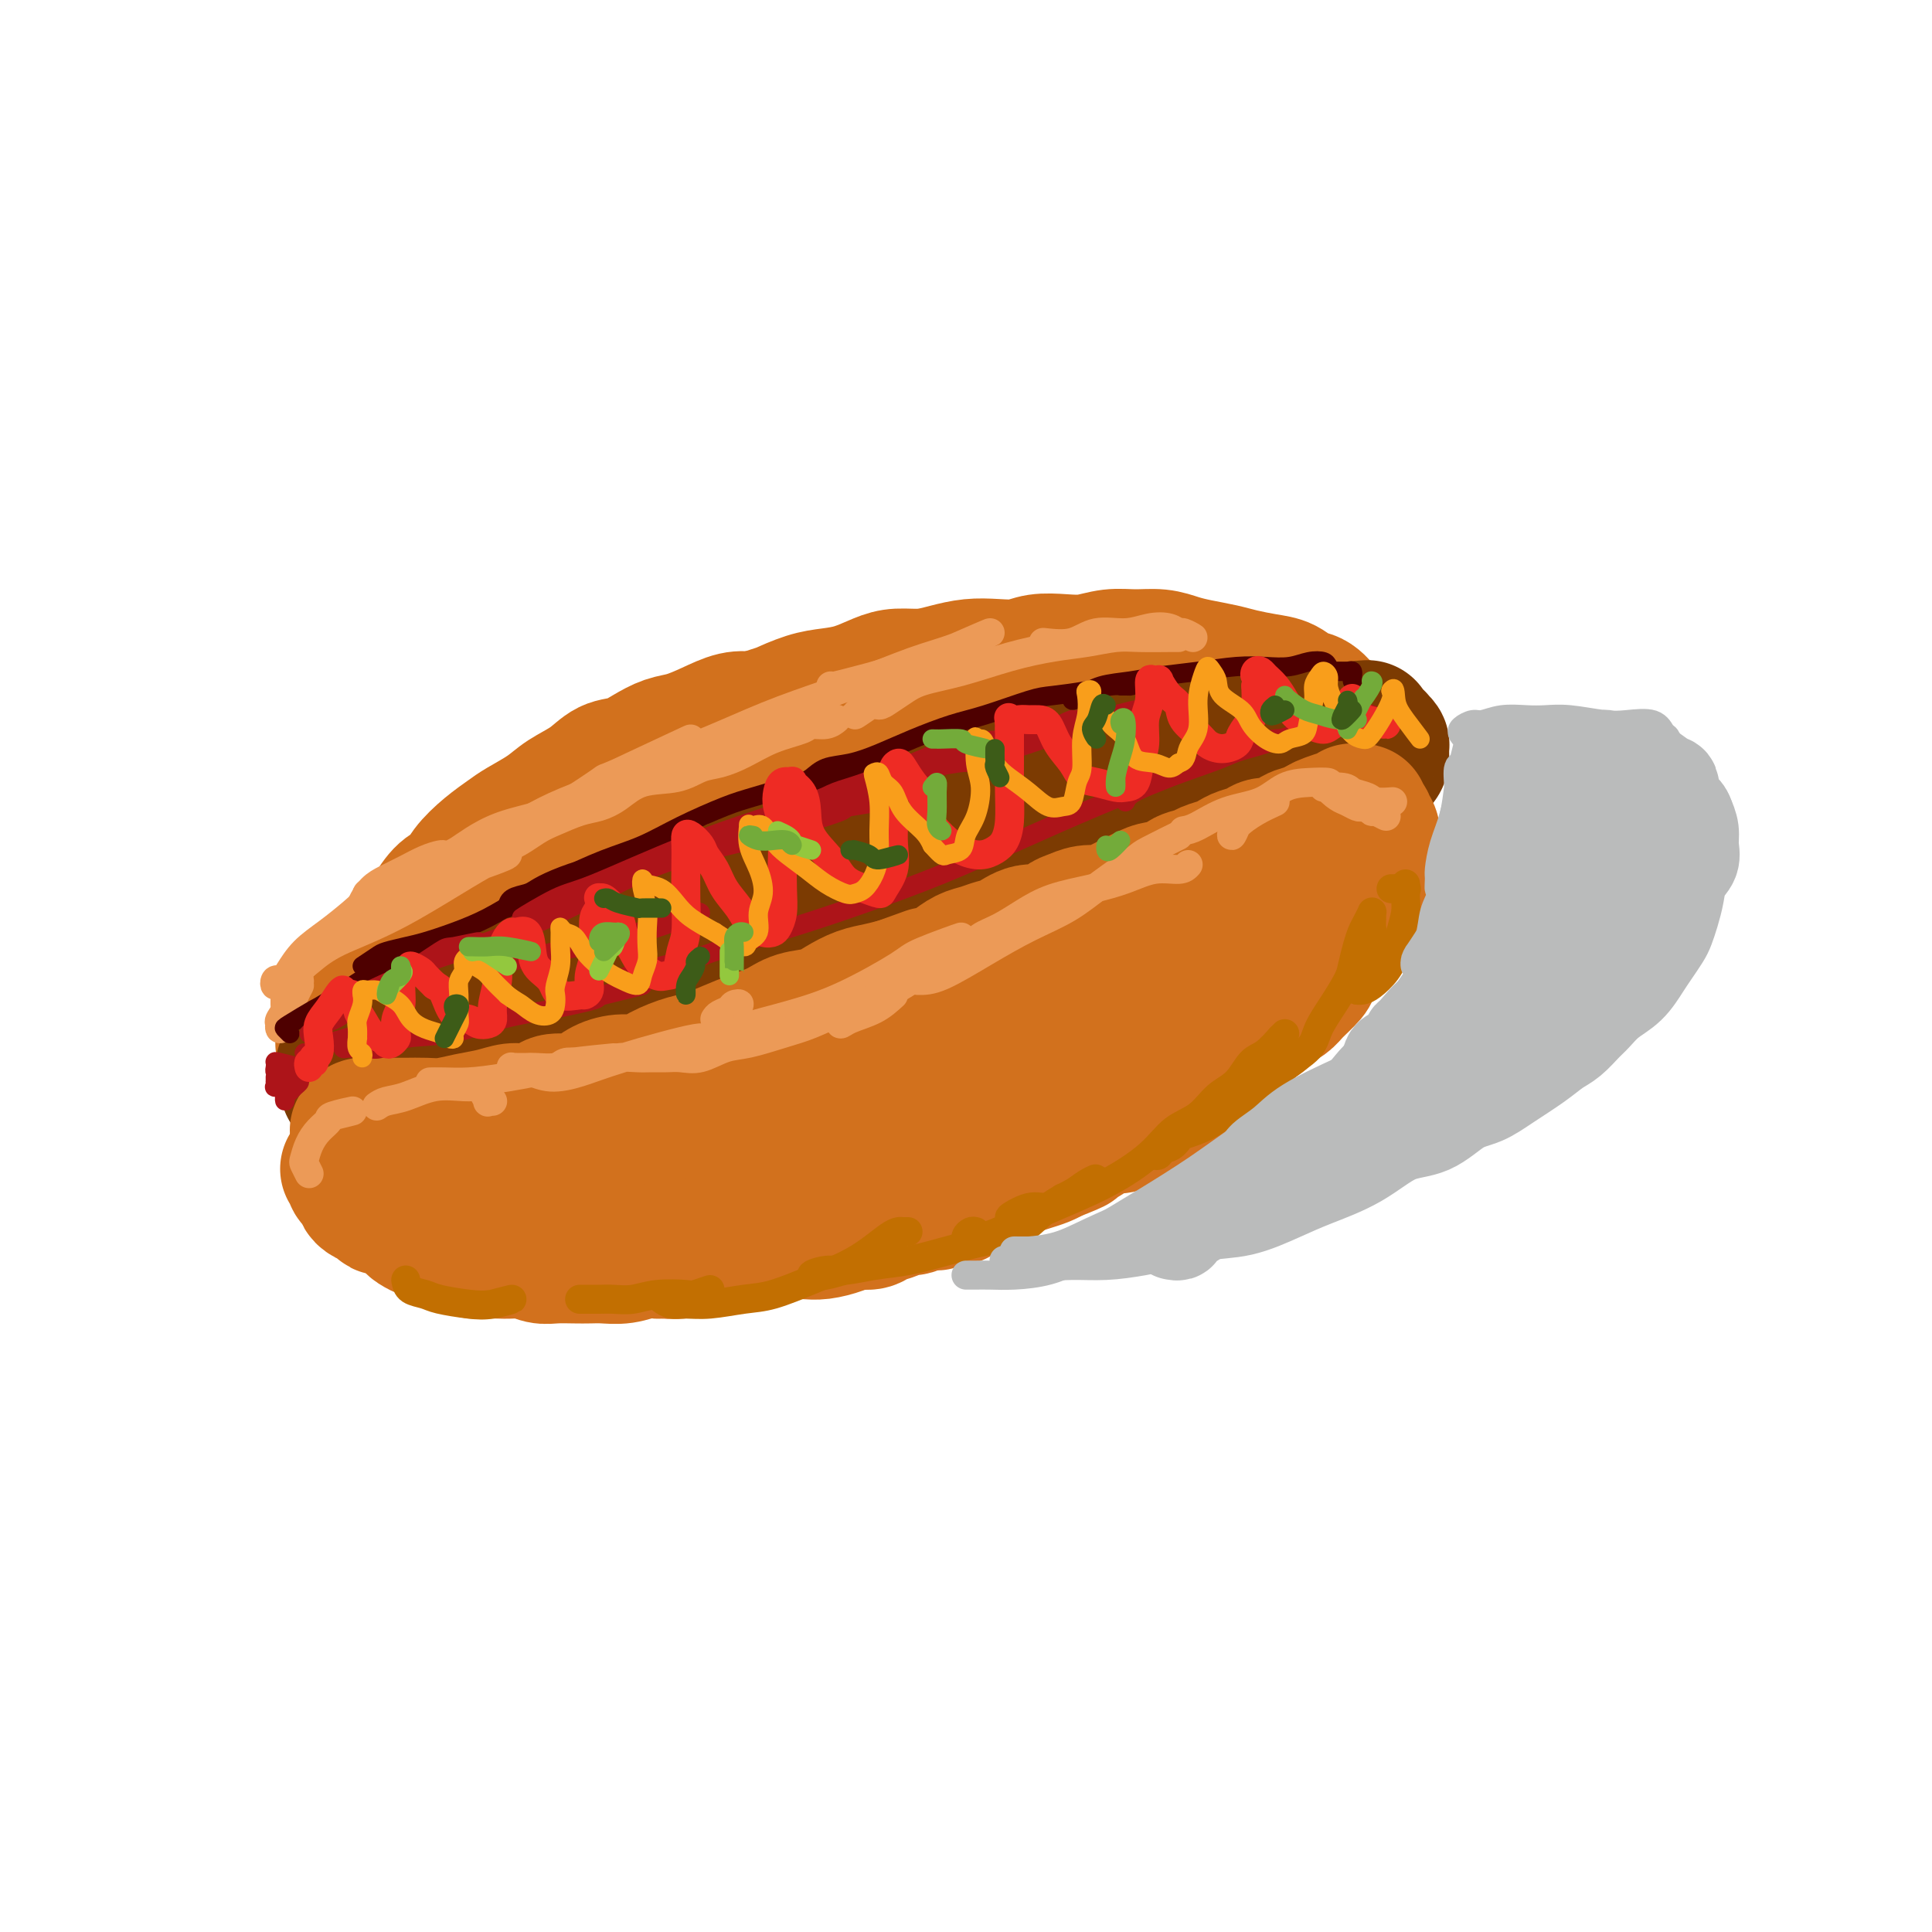 <svg viewBox='0 0 400 400' version='1.1' xmlns='http://www.w3.org/2000/svg' xmlns:xlink='http://www.w3.org/1999/xlink'><g fill='none' stroke='rgb(210,113,29)' stroke-width='28' stroke-linecap='round' stroke-linejoin='round'><path d='M71,216c0.000,-0.447 0.000,-0.893 0,-1c-0.000,-0.107 -0.002,0.127 0,0c0.002,-0.127 0.006,-0.614 0,-1c-0.006,-0.386 -0.022,-0.673 0,-1c0.022,-0.327 0.083,-0.696 0,-1c-0.083,-0.304 -0.311,-0.545 0,-1c0.311,-0.455 1.160,-1.126 2,-2c0.840,-0.874 1.670,-1.951 2,-3c0.330,-1.049 0.160,-2.068 1,-3c0.840,-0.932 2.689,-1.776 4,-3c1.311,-1.224 2.085,-2.827 3,-4c0.915,-1.173 1.973,-1.916 3,-3c1.027,-1.084 2.024,-2.509 3,-4c0.976,-1.491 1.931,-3.047 3,-4c1.069,-0.953 2.251,-1.304 3,-2c0.749,-0.696 1.064,-1.736 2,-3c0.936,-1.264 2.493,-2.750 4,-4c1.507,-1.250 2.966,-2.263 4,-3c1.034,-0.737 1.644,-1.199 3,-2c1.356,-0.801 3.457,-1.940 5,-3c1.543,-1.060 2.527,-2.041 4,-3c1.473,-0.959 3.436,-1.896 5,-3c1.564,-1.104 2.728,-2.375 4,-3c1.272,-0.625 2.653,-0.604 4,-1c1.347,-0.396 2.660,-1.210 4,-2c1.340,-0.790 2.707,-1.557 4,-2c1.293,-0.443 2.511,-0.562 4,-1c1.489,-0.438 3.247,-1.195 5,-2c1.753,-0.805 3.501,-1.659 5,-2c1.499,-0.341 2.750,-0.171 4,0'/><path d='M156,149c5.761,-1.893 5.163,-1.624 6,-2c0.837,-0.376 3.107,-1.397 5,-2c1.893,-0.603 3.408,-0.788 5,-1c1.592,-0.212 3.261,-0.452 5,-1c1.739,-0.548 3.549,-1.404 5,-2c1.451,-0.596 2.543,-0.930 4,-1c1.457,-0.070 3.278,0.126 5,0c1.722,-0.126 3.344,-0.573 5,-1c1.656,-0.427 3.344,-0.833 5,-1c1.656,-0.167 3.278,-0.096 5,0c1.722,0.096 3.544,0.218 5,0c1.456,-0.218 2.545,-0.776 4,-1c1.455,-0.224 3.277,-0.113 5,0c1.723,0.113 3.346,0.229 5,0c1.654,-0.229 3.340,-0.805 5,-1c1.660,-0.195 3.294,-0.011 5,0c1.706,0.011 3.484,-0.152 5,0c1.516,0.152 2.772,0.618 4,1c1.228,0.382 2.429,0.678 4,1c1.571,0.322 3.512,0.668 5,1c1.488,0.332 2.523,0.650 4,1c1.477,0.350 3.397,0.731 5,1c1.603,0.269 2.889,0.424 4,1c1.111,0.576 2.047,1.573 3,2c0.953,0.427 1.924,0.286 3,1c1.076,0.714 2.256,2.285 3,3c0.744,0.715 1.050,0.576 2,1c0.950,0.424 2.543,1.413 3,2c0.457,0.587 -0.223,0.774 0,1c0.223,0.226 1.349,0.493 2,1c0.651,0.507 0.825,1.253 1,2'/><path d='M283,155c2.572,2.193 0.501,1.177 0,1c-0.501,-0.177 0.568,0.485 1,1c0.432,0.515 0.226,0.884 0,1c-0.226,0.116 -0.474,-0.021 -1,0c-0.526,0.021 -1.331,0.201 -2,0c-0.669,-0.201 -1.202,-0.782 -2,-1c-0.798,-0.218 -1.861,-0.072 -3,0c-1.139,0.072 -2.354,0.071 -4,0c-1.646,-0.071 -3.722,-0.212 -6,0c-2.278,0.212 -4.759,0.778 -7,1c-2.241,0.222 -4.242,0.101 -6,0c-1.758,-0.101 -3.274,-0.181 -5,0c-1.726,0.181 -3.661,0.624 -6,1c-2.339,0.376 -5.081,0.686 -7,1c-1.919,0.314 -3.013,0.633 -5,1c-1.987,0.367 -4.865,0.784 -7,1c-2.135,0.216 -3.527,0.233 -6,1c-2.473,0.767 -6.027,2.285 -9,3c-2.973,0.715 -5.363,0.628 -8,1c-2.637,0.372 -5.519,1.202 -8,2c-2.481,0.798 -4.560,1.565 -7,2c-2.440,0.435 -5.240,0.538 -8,1c-2.760,0.462 -5.480,1.281 -8,2c-2.520,0.719 -4.841,1.336 -7,2c-2.159,0.664 -4.156,1.374 -6,2c-1.844,0.626 -3.535,1.169 -5,2c-1.465,0.831 -2.704,1.952 -5,3c-2.296,1.048 -5.648,2.024 -9,3'/><path d='M137,186c-5.698,2.345 -7.443,3.209 -9,4c-1.557,0.791 -2.928,1.509 -4,2c-1.072,0.491 -1.847,0.755 -3,1c-1.153,0.245 -2.683,0.471 -4,1c-1.317,0.529 -2.420,1.360 -4,2c-1.580,0.640 -3.635,1.087 -5,2c-1.365,0.913 -2.038,2.291 -3,3c-0.962,0.709 -2.212,0.750 -3,1c-0.788,0.250 -1.114,0.711 -2,1c-0.886,0.289 -2.332,0.406 -3,1c-0.668,0.594 -0.559,1.663 -1,2c-0.441,0.337 -1.432,-0.059 -2,0c-0.568,0.059 -0.715,0.574 -1,1c-0.285,0.426 -0.710,0.762 -1,1c-0.290,0.238 -0.444,0.378 -1,1c-0.556,0.622 -1.512,1.726 -2,2c-0.488,0.274 -0.508,-0.281 -1,0c-0.492,0.281 -1.455,1.399 -2,2c-0.545,0.601 -0.670,0.686 -1,1c-0.330,0.314 -0.863,0.856 -1,1c-0.137,0.144 0.124,-0.110 0,0c-0.124,0.110 -0.632,0.585 -1,1c-0.368,0.415 -0.597,0.770 -1,1c-0.403,0.230 -0.980,0.336 -1,0c-0.020,-0.336 0.518,-1.113 1,-2c0.482,-0.887 0.908,-1.884 2,-3c1.092,-1.116 2.849,-2.351 5,-4c2.151,-1.649 4.694,-3.713 8,-6c3.306,-2.287 7.373,-4.796 11,-7c3.627,-2.204 6.813,-4.102 10,-6'/><path d='M118,189c6.092,-3.771 6.821,-3.697 9,-5c2.179,-1.303 5.808,-3.981 9,-6c3.192,-2.019 5.947,-3.379 9,-5c3.053,-1.621 6.403,-3.502 9,-5c2.597,-1.498 4.442,-2.614 7,-4c2.558,-1.386 5.830,-3.044 9,-4c3.170,-0.956 6.238,-1.212 9,-2c2.762,-0.788 5.217,-2.108 8,-3c2.783,-0.892 5.893,-1.356 8,-2c2.107,-0.644 3.212,-1.468 5,-2c1.788,-0.532 4.260,-0.770 6,-1c1.740,-0.230 2.749,-0.451 4,-1c1.251,-0.549 2.745,-1.426 4,-2c1.255,-0.574 2.270,-0.845 2,-1c-0.270,-0.155 -1.824,-0.194 -3,0c-1.176,0.194 -1.975,0.620 -3,1c-1.025,0.380 -2.275,0.712 -4,1c-1.725,0.288 -3.924,0.531 -6,1c-2.076,0.469 -4.027,1.166 -7,2c-2.973,0.834 -6.967,1.807 -11,3c-4.033,1.193 -8.105,2.606 -11,4c-2.895,1.394 -4.614,2.768 -7,4c-2.386,1.232 -5.439,2.322 -8,3c-2.561,0.678 -4.630,0.943 -7,2c-2.370,1.057 -5.041,2.905 -8,4c-2.959,1.095 -6.205,1.438 -8,2c-1.795,0.562 -2.137,1.344 -3,2c-0.863,0.656 -2.247,1.188 -4,2c-1.753,0.812 -3.877,1.906 -6,3'/><path d='M120,180c-10.582,4.379 -6.036,2.327 -5,2c1.036,-0.327 -1.437,1.072 -3,2c-1.563,0.928 -2.216,1.385 -3,2c-0.784,0.615 -1.699,1.387 -3,2c-1.301,0.613 -2.990,1.068 -4,2c-1.010,0.932 -1.342,2.341 -2,3c-0.658,0.659 -1.640,0.569 -2,1c-0.360,0.431 -0.096,1.384 0,2c0.096,0.616 0.026,0.897 0,1c-0.026,0.103 -0.007,0.030 0,0c0.007,-0.030 0.004,-0.015 0,0'/></g>
<g fill='none' stroke='rgb(243,127,137)' stroke-width='28' stroke-linecap='round' stroke-linejoin='round'><path d='M80,222c-0.308,-0.098 -0.615,-0.195 -1,0c-0.385,0.195 -0.846,0.683 -1,1c-0.154,0.317 -0.000,0.465 0,1c0.000,0.535 -0.154,1.458 0,2c0.154,0.542 0.615,0.702 1,1c0.385,0.298 0.693,0.733 1,1c0.307,0.267 0.611,0.365 1,0c0.389,-0.365 0.862,-1.194 1,-2c0.138,-0.806 -0.060,-1.591 0,-2c0.060,-0.409 0.377,-0.443 0,-1c-0.377,-0.557 -1.446,-1.636 -2,-2c-0.554,-0.364 -0.591,-0.014 -1,0c-0.409,0.014 -1.190,-0.308 -2,0c-0.810,0.308 -1.650,1.246 -2,2c-0.350,0.754 -0.210,1.324 0,2c0.210,0.676 0.491,1.457 1,2c0.509,0.543 1.246,0.846 2,1c0.754,0.154 1.524,0.158 2,0c0.476,-0.158 0.657,-0.477 1,-1c0.343,-0.523 0.848,-1.251 1,-2c0.152,-0.749 -0.050,-1.518 0,-2c0.050,-0.482 0.353,-0.675 0,-1c-0.353,-0.325 -1.360,-0.780 -2,-1c-0.640,-0.220 -0.912,-0.206 -1,0c-0.088,0.206 0.007,0.602 0,1c-0.007,0.398 -0.115,0.797 0,1c0.115,0.203 0.454,0.208 1,0c0.546,-0.208 1.299,-0.631 2,-1c0.701,-0.369 1.351,-0.685 2,-1'/><path d='M84,221c0.901,-0.180 0.653,-0.630 1,-1c0.347,-0.370 1.288,-0.660 2,-1c0.712,-0.340 1.194,-0.729 2,-1c0.806,-0.271 1.937,-0.425 3,-1c1.063,-0.575 2.058,-1.572 3,-2c0.942,-0.428 1.830,-0.289 3,-1c1.170,-0.711 2.622,-2.273 4,-3c1.378,-0.727 2.682,-0.618 4,-1c1.318,-0.382 2.652,-1.256 4,-2c1.348,-0.744 2.712,-1.359 4,-2c1.288,-0.641 2.500,-1.309 4,-2c1.500,-0.691 3.288,-1.407 5,-2c1.712,-0.593 3.349,-1.065 5,-2c1.651,-0.935 3.315,-2.334 5,-3c1.685,-0.666 3.392,-0.598 5,-1c1.608,-0.402 3.119,-1.273 5,-2c1.881,-0.727 4.134,-1.308 6,-2c1.866,-0.692 3.347,-1.493 5,-2c1.653,-0.507 3.480,-0.718 5,-1c1.520,-0.282 2.734,-0.634 4,-1c1.266,-0.366 2.585,-0.745 4,-1c1.415,-0.255 2.925,-0.387 4,-1c1.075,-0.613 1.714,-1.708 3,-2c1.286,-0.292 3.217,0.218 5,0c1.783,-0.218 3.417,-1.162 5,-2c1.583,-0.838 3.114,-1.568 5,-2c1.886,-0.432 4.127,-0.566 6,-1c1.873,-0.434 3.378,-1.168 5,-2c1.622,-0.832 3.360,-1.762 5,-2c1.640,-0.238 3.183,0.218 5,0c1.817,-0.218 3.909,-1.109 6,-2'/><path d='M216,173c13.931,-4.191 7.259,-2.667 6,-2c-1.259,0.667 2.894,0.477 6,0c3.106,-0.477 5.163,-1.242 7,-2c1.837,-0.758 3.454,-1.508 5,-2c1.546,-0.492 3.023,-0.724 5,-1c1.977,-0.276 4.455,-0.595 6,-1c1.545,-0.405 2.157,-0.897 3,-1c0.843,-0.103 1.918,0.183 3,0c1.082,-0.183 2.173,-0.833 3,-1c0.827,-0.167 1.391,0.151 2,0c0.609,-0.151 1.262,-0.772 2,-1c0.738,-0.228 1.561,-0.065 2,0c0.439,0.065 0.495,0.031 1,0c0.505,-0.031 1.458,-0.060 2,0c0.542,0.060 0.671,0.210 1,0c0.329,-0.210 0.858,-0.778 1,-1c0.142,-0.222 -0.101,-0.097 0,0c0.101,0.097 0.548,0.166 1,0c0.452,-0.166 0.909,-0.566 1,-1c0.091,-0.434 -0.186,-0.901 0,-1c0.186,-0.099 0.833,0.169 1,0c0.167,-0.169 -0.147,-0.776 0,-1c0.147,-0.224 0.756,-0.064 1,0c0.244,0.064 0.122,0.032 0,0'/><path d='M275,158c0.746,-0.614 0.112,-0.151 0,0c-0.112,0.151 0.300,-0.012 1,0c0.700,0.012 1.689,0.199 2,0c0.311,-0.199 -0.055,-0.784 0,-1c0.055,-0.216 0.533,-0.062 1,0c0.467,0.062 0.924,0.031 1,0c0.076,-0.031 -0.231,-0.061 0,0c0.231,0.061 0.998,0.212 1,0c0.002,-0.212 -0.761,-0.789 -1,-1c-0.239,-0.211 0.044,-0.057 0,0c-0.044,0.057 -0.416,0.018 -1,0c-0.584,-0.018 -1.378,-0.015 -2,0c-0.622,0.015 -1.070,0.042 -2,0c-0.930,-0.042 -2.342,-0.152 -4,0c-1.658,0.152 -3.563,0.566 -5,1c-1.437,0.434 -2.406,0.890 -4,1c-1.594,0.110 -3.814,-0.124 -5,0c-1.186,0.124 -1.339,0.607 -2,1c-0.661,0.393 -1.831,0.697 -3,1'/><path d='M252,160c-5.217,0.642 -3.760,0.745 -4,1c-0.240,0.255 -2.178,0.660 -4,1c-1.822,0.340 -3.530,0.616 -5,1c-1.470,0.384 -2.703,0.878 -4,1c-1.297,0.122 -2.658,-0.127 -4,0c-1.342,0.127 -2.665,0.629 -4,1c-1.335,0.371 -2.681,0.610 -4,1c-1.319,0.390 -2.610,0.931 -4,1c-1.390,0.069 -2.879,-0.332 -4,0c-1.121,0.332 -1.874,1.398 -3,2c-1.126,0.602 -2.626,0.738 -4,1c-1.374,0.262 -2.622,0.648 -4,1c-1.378,0.352 -2.886,0.669 -4,1c-1.114,0.331 -1.835,0.675 -3,1c-1.165,0.325 -2.773,0.630 -4,1c-1.227,0.370 -2.071,0.806 -3,1c-0.929,0.194 -1.942,0.146 -3,0c-1.058,-0.146 -2.160,-0.390 -3,0c-0.840,0.390 -1.417,1.414 -2,2c-0.583,0.586 -1.171,0.733 -2,1c-0.829,0.267 -1.899,0.653 -3,1c-1.101,0.347 -2.234,0.653 -3,1c-0.766,0.347 -1.164,0.733 -2,1c-0.836,0.267 -2.111,0.414 -3,1c-0.889,0.586 -1.392,1.610 -2,2c-0.608,0.390 -1.321,0.145 -2,0c-0.679,-0.145 -1.326,-0.191 -2,0c-0.674,0.191 -1.377,0.618 -2,1c-0.623,0.382 -1.168,0.718 -2,1c-0.832,0.282 -1.952,0.509 -3,1c-1.048,0.491 -2.024,1.245 -3,2'/><path d='M153,189c-5.088,2.118 -2.306,0.414 -2,0c0.306,-0.414 -1.862,0.462 -3,1c-1.138,0.538 -1.245,0.739 -2,1c-0.755,0.261 -2.160,0.581 -3,1c-0.840,0.419 -1.117,0.938 -2,1c-0.883,0.062 -2.372,-0.334 -3,0c-0.628,0.334 -0.394,1.399 -1,2c-0.606,0.601 -2.053,0.738 -3,1c-0.947,0.262 -1.394,0.647 -2,1c-0.606,0.353 -1.371,0.673 -2,1c-0.629,0.327 -1.123,0.661 -2,1c-0.877,0.339 -2.136,0.683 -3,1c-0.864,0.317 -1.334,0.609 -2,1c-0.666,0.391 -1.529,0.883 -2,1c-0.471,0.117 -0.550,-0.142 -1,0c-0.450,0.142 -1.273,0.683 -2,1c-0.727,0.317 -1.360,0.410 -2,1c-0.640,0.590 -1.288,1.678 -2,2c-0.712,0.322 -1.489,-0.121 -2,0c-0.511,0.121 -0.755,0.806 -1,1c-0.245,0.194 -0.489,-0.102 -1,0c-0.511,0.102 -1.288,0.601 -2,1c-0.712,0.399 -1.359,0.698 -2,1c-0.641,0.302 -1.275,0.606 -2,1c-0.725,0.394 -1.541,0.879 -2,1c-0.459,0.121 -0.560,-0.122 -1,0c-0.440,0.122 -1.217,0.610 -2,1c-0.783,0.390 -1.571,0.682 -2,1c-0.429,0.318 -0.500,0.663 -1,1c-0.500,0.337 -1.429,0.668 -2,1c-0.571,0.332 -0.786,0.666 -1,1'/><path d='M93,216c-6.943,3.890 -1.799,2.115 0,2c1.799,-0.115 0.254,1.431 0,2c-0.254,0.569 0.785,0.163 1,0c0.215,-0.163 -0.392,-0.081 -1,0'/></g>
<g fill='none' stroke='rgb(124,59,2)' stroke-width='28' stroke-linecap='round' stroke-linejoin='round'><path d='M71,222c0.011,0.087 0.021,0.175 0,0c-0.021,-0.175 -0.075,-0.612 0,-1c0.075,-0.388 0.279,-0.726 1,-1c0.721,-0.274 1.960,-0.485 3,-1c1.040,-0.515 1.882,-1.335 3,-2c1.118,-0.665 2.511,-1.176 4,-2c1.489,-0.824 3.075,-1.963 5,-3c1.925,-1.037 4.188,-1.973 6,-3c1.812,-1.027 3.172,-2.147 5,-3c1.828,-0.853 4.123,-1.440 6,-2c1.877,-0.560 3.337,-1.094 5,-2c1.663,-0.906 3.528,-2.183 5,-3c1.472,-0.817 2.550,-1.174 4,-2c1.450,-0.826 3.271,-2.122 5,-3c1.729,-0.878 3.365,-1.338 5,-2c1.635,-0.662 3.270,-1.524 5,-2c1.730,-0.476 3.557,-0.564 5,-1c1.443,-0.436 2.503,-1.219 4,-2c1.497,-0.781 3.429,-1.560 5,-2c1.571,-0.440 2.779,-0.542 4,-1c1.221,-0.458 2.454,-1.274 4,-2c1.546,-0.726 3.403,-1.363 5,-2c1.597,-0.637 2.933,-1.274 4,-2c1.067,-0.726 1.866,-1.542 3,-2c1.134,-0.458 2.602,-0.559 4,-1c1.398,-0.441 2.725,-1.221 4,-2c1.275,-0.779 2.497,-1.556 4,-2c1.503,-0.444 3.287,-0.555 5,-1c1.713,-0.445 3.357,-1.222 5,-2'/><path d='M189,168c11.108,-4.158 5.878,-1.552 5,-1c-0.878,0.552 2.596,-0.951 5,-2c2.404,-1.049 3.739,-1.644 5,-2c1.261,-0.356 2.448,-0.472 4,-1c1.552,-0.528 3.467,-1.469 5,-2c1.533,-0.531 2.682,-0.654 4,-1c1.318,-0.346 2.804,-0.915 4,-1c1.196,-0.085 2.102,0.313 3,0c0.898,-0.313 1.788,-1.338 3,-2c1.212,-0.662 2.745,-0.961 4,-1c1.255,-0.039 2.231,0.182 3,0c0.769,-0.182 1.332,-0.767 2,-1c0.668,-0.233 1.442,-0.114 2,0c0.558,0.114 0.902,0.223 2,0c1.098,-0.223 2.951,-0.778 4,-1c1.049,-0.222 1.292,-0.112 2,0c0.708,0.112 1.879,0.227 3,0c1.121,-0.227 2.191,-0.797 3,-1c0.809,-0.203 1.356,-0.040 2,0c0.644,0.040 1.384,-0.042 2,0c0.616,0.042 1.108,0.207 2,0c0.892,-0.207 2.183,-0.788 3,-1c0.817,-0.212 1.159,-0.057 2,0c0.841,0.057 2.180,0.015 3,0c0.820,-0.015 1.122,-0.004 2,0c0.878,0.004 2.332,0.001 3,0c0.668,-0.001 0.549,-0.000 1,0c0.451,0.000 1.471,0.000 2,0c0.529,-0.000 0.565,-0.000 1,0c0.435,0.000 1.267,0.000 2,0c0.733,-0.000 1.366,-0.000 2,0'/><path d='M279,151c7.619,-0.622 2.667,-0.177 1,0c-1.667,0.177 -0.050,0.086 1,0c1.050,-0.086 1.534,-0.168 2,0c0.466,0.168 0.913,0.584 1,1c0.087,0.416 -0.187,0.831 0,1c0.187,0.169 0.836,0.090 1,0c0.164,-0.090 -0.155,-0.192 0,0c0.155,0.192 0.784,0.677 1,1c0.216,0.323 0.017,0.485 0,1c-0.017,0.515 0.147,1.385 0,2c-0.147,0.615 -0.604,0.976 -1,1c-0.396,0.024 -0.731,-0.289 -1,0c-0.269,0.289 -0.471,1.181 -1,2c-0.529,0.819 -1.385,1.566 -2,2c-0.615,0.434 -0.987,0.553 -2,1c-1.013,0.447 -2.665,1.220 -4,2c-1.335,0.780 -2.352,1.567 -3,2c-0.648,0.433 -0.928,0.511 -2,1c-1.072,0.489 -2.938,1.387 -4,2c-1.062,0.613 -1.322,0.939 -2,1c-0.678,0.061 -1.774,-0.142 -3,0c-1.226,0.142 -2.583,0.631 -4,1c-1.417,0.369 -2.895,0.620 -4,1c-1.105,0.380 -1.835,0.889 -3,1c-1.165,0.111 -2.763,-0.178 -4,0c-1.237,0.178 -2.113,0.821 -3,1c-0.887,0.179 -1.784,-0.107 -3,0c-1.216,0.107 -2.750,0.606 -4,1c-1.250,0.394 -2.214,0.684 -3,1c-0.786,0.316 -1.393,0.658 -2,1'/><path d='M231,178c-6.174,1.400 -4.108,0.900 -4,1c0.108,0.100 -1.743,0.800 -3,1c-1.257,0.200 -1.920,-0.100 -3,0c-1.080,0.100 -2.576,0.601 -4,1c-1.424,0.399 -2.777,0.694 -4,1c-1.223,0.306 -2.318,0.621 -3,1c-0.682,0.379 -0.953,0.823 -2,1c-1.047,0.177 -2.870,0.089 -4,0c-1.130,-0.089 -1.565,-0.179 -2,0c-0.435,0.179 -0.869,0.626 -2,1c-1.131,0.374 -2.959,0.674 -4,1c-1.041,0.326 -1.294,0.679 -2,1c-0.706,0.321 -1.865,0.612 -3,1c-1.135,0.388 -2.247,0.874 -3,1c-0.753,0.126 -1.146,-0.107 -2,0c-0.854,0.107 -2.168,0.555 -3,1c-0.832,0.445 -1.180,0.889 -2,1c-0.820,0.111 -2.110,-0.110 -3,0c-0.890,0.110 -1.378,0.551 -2,1c-0.622,0.449 -1.378,0.907 -2,1c-0.622,0.093 -1.111,-0.177 -2,0c-0.889,0.177 -2.178,0.803 -3,1c-0.822,0.197 -1.178,-0.034 -2,0c-0.822,0.034 -2.112,0.334 -3,1c-0.888,0.666 -1.375,1.698 -2,2c-0.625,0.302 -1.389,-0.126 -2,0c-0.611,0.126 -1.070,0.807 -2,1c-0.930,0.193 -2.332,-0.103 -3,0c-0.668,0.103 -0.603,0.605 -1,1c-0.397,0.395 -1.256,0.684 -2,1c-0.744,0.316 -1.372,0.658 -2,1'/><path d='M150,201c-12.888,3.797 -4.607,1.791 -2,1c2.607,-0.791 -0.460,-0.366 -2,0c-1.540,0.366 -1.553,0.672 -2,1c-0.447,0.328 -1.327,0.679 -2,1c-0.673,0.321 -1.139,0.612 -2,1c-0.861,0.388 -2.119,0.874 -3,1c-0.881,0.126 -1.387,-0.107 -2,0c-0.613,0.107 -1.333,0.553 -2,1c-0.667,0.447 -1.281,0.894 -2,1c-0.719,0.106 -1.544,-0.130 -2,0c-0.456,0.130 -0.545,0.627 -1,1c-0.455,0.373 -1.276,0.624 -2,1c-0.724,0.376 -1.349,0.879 -2,1c-0.651,0.121 -1.326,-0.140 -2,0c-0.674,0.140 -1.345,0.682 -2,1c-0.655,0.318 -1.293,0.414 -2,1c-0.707,0.586 -1.484,1.662 -2,2c-0.516,0.338 -0.770,-0.063 -1,0c-0.230,0.063 -0.437,0.590 -1,1c-0.563,0.410 -1.484,0.702 -2,1c-0.516,0.298 -0.629,0.601 -1,1c-0.371,0.399 -1.002,0.895 -2,1c-0.998,0.105 -2.364,-0.179 -3,0c-0.636,0.179 -0.541,0.821 -1,1c-0.459,0.179 -1.471,-0.106 -2,0c-0.529,0.106 -0.575,0.603 -1,1c-0.425,0.397 -1.230,0.695 -2,1c-0.770,0.305 -1.505,0.618 -2,1c-0.495,0.382 -0.749,0.834 -1,1c-0.251,0.166 -0.500,0.048 -1,0c-0.500,-0.048 -1.250,-0.024 -2,0'/><path d='M94,224c-8.858,3.786 -3.003,1.750 -1,1c2.003,-0.750 0.156,-0.215 -1,0c-1.156,0.215 -1.619,0.110 -2,0c-0.381,-0.110 -0.679,-0.226 -1,0c-0.321,0.226 -0.663,0.793 -1,1c-0.337,0.207 -0.668,0.056 -1,0c-0.332,-0.056 -0.666,-0.015 -1,0c-0.334,0.015 -0.667,0.003 -1,0c-0.333,-0.003 -0.667,0.003 -1,0c-0.333,-0.003 -0.667,-0.015 -1,0c-0.333,0.015 -0.667,0.057 -1,0c-0.333,-0.057 -0.667,-0.211 -1,0c-0.333,0.211 -0.666,0.788 -1,1c-0.334,0.212 -0.668,0.058 -1,0c-0.332,-0.058 -0.663,-0.020 -1,0c-0.337,0.020 -0.682,0.020 -1,0c-0.318,-0.020 -0.610,-0.062 -1,0c-0.390,0.062 -0.879,0.228 -1,0c-0.121,-0.228 0.125,-0.850 0,-1c-0.125,-0.150 -0.623,0.171 -1,0c-0.377,-0.171 -0.634,-0.833 -1,-1c-0.366,-0.167 -0.840,0.161 -1,0c-0.160,-0.161 -0.005,-0.813 0,-1c0.005,-0.187 -0.142,0.089 0,0c0.142,-0.089 0.571,-0.545 1,-1'/><path d='M73,223c-0.512,-0.548 -0.792,0.083 1,0c1.792,-0.083 5.655,-0.881 6,-1c0.345,-0.119 -2.827,0.440 -6,1'/></g>
<g fill='none' stroke='rgb(210,113,29)' stroke-width='28' stroke-linecap='round' stroke-linejoin='round'><path d='M74,234c0.262,-0.423 0.523,-0.846 1,-1c0.477,-0.154 1.168,-0.041 2,0c0.832,0.041 1.803,0.008 3,0c1.197,-0.008 2.620,0.009 4,0c1.380,-0.009 2.719,-0.045 4,0c1.281,0.045 2.505,0.170 4,0c1.495,-0.170 3.262,-0.637 5,-1c1.738,-0.363 3.447,-0.623 5,-1c1.553,-0.377 2.951,-0.871 4,-1c1.049,-0.129 1.751,0.107 3,0c1.249,-0.107 3.047,-0.557 4,-1c0.953,-0.443 1.062,-0.879 2,-1c0.938,-0.121 2.705,0.074 4,0c1.295,-0.074 2.120,-0.418 3,-1c0.880,-0.582 1.817,-1.403 3,-2c1.183,-0.597 2.611,-0.971 4,-1c1.389,-0.029 2.737,0.288 4,0c1.263,-0.288 2.440,-1.179 4,-2c1.560,-0.821 3.502,-1.570 5,-2c1.498,-0.430 2.552,-0.539 4,-1c1.448,-0.461 3.290,-1.275 5,-2c1.710,-0.725 3.290,-1.363 5,-2c1.710,-0.637 3.552,-1.274 5,-2c1.448,-0.726 2.501,-1.543 4,-2c1.499,-0.457 3.443,-0.556 5,-1c1.557,-0.444 2.727,-1.232 4,-2c1.273,-0.768 2.651,-1.514 4,-2c1.349,-0.486 2.671,-0.710 4,-1c1.329,-0.290 2.664,-0.645 4,-1'/><path d='M186,204c10.856,-3.903 4.497,-1.662 3,-1c-1.497,0.662 1.867,-0.257 4,-1c2.133,-0.743 3.035,-1.311 4,-2c0.965,-0.689 1.993,-1.499 3,-2c1.007,-0.501 1.991,-0.693 3,-1c1.009,-0.307 2.042,-0.730 3,-1c0.958,-0.270 1.841,-0.387 3,-1c1.159,-0.613 2.592,-1.723 4,-2c1.408,-0.277 2.789,0.280 4,0c1.211,-0.280 2.251,-1.398 3,-2c0.749,-0.602 1.205,-0.690 2,-1c0.795,-0.310 1.927,-0.842 3,-1c1.073,-0.158 2.086,0.059 3,0c0.914,-0.059 1.729,-0.392 3,-1c1.271,-0.608 2.997,-1.490 4,-2c1.003,-0.510 1.284,-0.647 2,-1c0.716,-0.353 1.867,-0.921 3,-1c1.133,-0.079 2.246,0.330 3,0c0.754,-0.330 1.147,-1.398 2,-2c0.853,-0.602 2.167,-0.739 3,-1c0.833,-0.261 1.186,-0.647 2,-1c0.814,-0.353 2.090,-0.673 3,-1c0.910,-0.327 1.454,-0.660 2,-1c0.546,-0.340 1.093,-0.686 2,-1c0.907,-0.314 2.172,-0.595 3,-1c0.828,-0.405 1.219,-0.935 2,-1c0.781,-0.065 1.952,0.336 3,0c1.048,-0.336 1.972,-1.410 3,-2c1.028,-0.590 2.162,-0.697 3,-1c0.838,-0.303 1.382,-0.801 2,-1c0.618,-0.199 1.309,-0.100 2,0'/><path d='M275,171c13.660,-5.349 3.310,-2.222 0,-1c-3.310,1.222 0.419,0.538 2,0c1.581,-0.538 1.015,-0.930 1,-1c-0.015,-0.070 0.521,0.180 1,0c0.479,-0.180 0.903,-0.792 1,-1c0.097,-0.208 -0.131,-0.013 0,0c0.131,0.013 0.623,-0.155 1,0c0.377,0.155 0.640,0.632 1,1c0.360,0.368 0.815,0.627 1,1c0.185,0.373 0.098,0.861 0,1c-0.098,0.139 -0.209,-0.072 0,0c0.209,0.072 0.736,0.427 1,1c0.264,0.573 0.264,1.365 0,2c-0.264,0.635 -0.792,1.114 -1,2c-0.208,0.886 -0.096,2.179 0,3c0.096,0.821 0.178,1.170 0,2c-0.178,0.830 -0.615,2.143 -1,3c-0.385,0.857 -0.719,1.260 -1,2c-0.281,0.740 -0.508,1.817 -1,3c-0.492,1.183 -1.249,2.470 -2,3c-0.751,0.530 -1.495,0.301 -2,1c-0.505,0.699 -0.772,2.327 -1,3c-0.228,0.673 -0.416,0.393 -1,1c-0.584,0.607 -1.564,2.102 -2,3c-0.436,0.898 -0.329,1.200 -1,2c-0.671,0.800 -2.122,2.098 -3,3c-0.878,0.902 -1.184,1.407 -2,2c-0.816,0.593 -2.143,1.275 -3,2c-0.857,0.725 -1.245,1.493 -2,2c-0.755,0.507 -1.878,0.754 -3,1'/><path d='M258,212c-3.952,3.920 -2.832,2.219 -3,2c-0.168,-0.219 -1.623,1.044 -3,2c-1.377,0.956 -2.675,1.604 -4,2c-1.325,0.396 -2.678,0.539 -4,1c-1.322,0.461 -2.615,1.241 -4,2c-1.385,0.759 -2.863,1.499 -4,2c-1.137,0.501 -1.934,0.765 -3,1c-1.066,0.235 -2.403,0.443 -4,1c-1.597,0.557 -3.454,1.463 -5,2c-1.546,0.537 -2.779,0.707 -4,1c-1.221,0.293 -2.429,0.711 -4,1c-1.571,0.289 -3.506,0.449 -5,1c-1.494,0.551 -2.549,1.492 -4,2c-1.451,0.508 -3.300,0.584 -5,1c-1.700,0.416 -3.253,1.172 -5,2c-1.747,0.828 -3.690,1.727 -5,2c-1.310,0.273 -1.986,-0.082 -3,0c-1.014,0.082 -2.364,0.599 -4,1c-1.636,0.401 -3.556,0.685 -5,1c-1.444,0.315 -2.410,0.662 -4,1c-1.590,0.338 -3.804,0.669 -6,1c-2.196,0.331 -4.375,0.663 -6,1c-1.625,0.337 -2.695,0.678 -4,1c-1.305,0.322 -2.844,0.626 -4,1c-1.156,0.374 -1.929,0.817 -3,1c-1.071,0.183 -2.439,0.105 -4,0c-1.561,-0.105 -3.316,-0.238 -5,0c-1.684,0.238 -3.297,0.847 -5,1c-1.703,0.153 -3.497,-0.151 -5,0c-1.503,0.151 -2.715,0.757 -4,1c-1.285,0.243 -2.642,0.121 -4,0'/><path d='M126,247c-10.941,1.487 -5.294,0.206 -4,0c1.294,-0.206 -1.767,0.663 -4,1c-2.233,0.337 -3.640,0.143 -5,0c-1.360,-0.143 -2.672,-0.235 -4,0c-1.328,0.235 -2.670,0.799 -4,1c-1.330,0.201 -2.646,0.041 -4,0c-1.354,-0.041 -2.745,0.038 -4,0c-1.255,-0.038 -2.373,-0.192 -4,0c-1.627,0.192 -3.764,0.730 -5,1c-1.236,0.270 -1.571,0.273 -2,0c-0.429,-0.273 -0.952,-0.820 -2,-1c-1.048,-0.180 -2.623,0.008 -3,0c-0.377,-0.008 0.442,-0.211 1,0c0.558,0.211 0.855,0.838 2,1c1.145,0.162 3.137,-0.141 5,0c1.863,0.141 3.597,0.725 6,1c2.403,0.275 5.475,0.240 9,0c3.525,-0.240 7.502,-0.686 11,-1c3.498,-0.314 6.518,-0.496 10,-1c3.482,-0.504 7.428,-1.330 11,-2c3.572,-0.670 6.772,-1.185 10,-2c3.228,-0.815 6.485,-1.932 10,-3c3.515,-1.068 7.287,-2.087 11,-3c3.713,-0.913 7.368,-1.720 11,-3c3.632,-1.280 7.242,-3.034 11,-5c3.758,-1.966 7.666,-4.145 11,-6c3.334,-1.855 6.096,-3.387 9,-5c2.904,-1.613 5.952,-3.306 9,-5'/><path d='M218,215c8.032,-4.398 8.114,-4.894 10,-6c1.886,-1.106 5.578,-2.823 8,-4c2.422,-1.177 3.576,-1.813 5,-3c1.424,-1.187 3.120,-2.926 4,-4c0.880,-1.074 0.946,-1.485 1,-2c0.054,-0.515 0.096,-1.135 0,-1c-0.096,0.135 -0.328,1.025 -1,2c-0.672,0.975 -1.782,2.035 -3,3c-1.218,0.965 -2.543,1.835 -4,3c-1.457,1.165 -3.044,2.624 -5,4c-1.956,1.376 -4.280,2.669 -7,4c-2.720,1.331 -5.834,2.700 -9,4c-3.166,1.300 -6.382,2.532 -10,4c-3.618,1.468 -7.638,3.174 -11,4c-3.362,0.826 -6.066,0.774 -8,1c-1.934,0.226 -3.098,0.730 -4,1c-0.902,0.270 -1.541,0.306 -2,0c-0.459,-0.306 -0.738,-0.952 0,-1c0.738,-0.048 2.492,0.504 4,0c1.508,-0.504 2.770,-2.062 5,-3c2.230,-0.938 5.428,-1.254 9,-2c3.572,-0.746 7.519,-1.922 12,-4c4.481,-2.078 9.497,-5.059 14,-7c4.503,-1.941 8.494,-2.843 12,-4c3.506,-1.157 6.527,-2.568 9,-4c2.473,-1.432 4.396,-2.886 6,-4c1.604,-1.114 2.887,-1.890 2,-2c-0.887,-0.110 -3.943,0.445 -7,1'/><path d='M248,195c0.000,0.000 3.500,-0.500 7,-1'/><path d='M72,242c0.445,0.333 0.889,0.667 1,1c0.111,0.333 -0.112,0.667 0,1c0.112,0.333 0.558,0.666 1,1c0.442,0.334 0.878,0.668 1,1c0.122,0.332 -0.070,0.663 0,1c0.070,0.337 0.403,0.682 1,1c0.597,0.318 1.459,0.610 2,1c0.541,0.390 0.761,0.878 1,1c0.239,0.122 0.497,-0.122 1,0c0.503,0.122 1.252,0.611 2,1c0.748,0.389 1.493,0.678 2,1c0.507,0.322 0.774,0.678 1,1c0.226,0.322 0.412,0.611 1,1c0.588,0.389 1.579,0.877 2,1c0.421,0.123 0.272,-0.121 1,0c0.728,0.121 2.335,0.607 3,1c0.665,0.393 0.390,0.694 1,1c0.610,0.306 2.106,0.618 3,1c0.894,0.382 1.187,0.833 2,1c0.813,0.167 2.146,0.048 3,0c0.854,-0.048 1.228,-0.027 2,0c0.772,0.027 1.943,0.060 3,0c1.057,-0.060 2.001,-0.212 3,0c0.999,0.212 2.051,0.789 3,1c0.949,0.211 1.793,0.058 3,0c1.207,-0.058 2.777,-0.019 4,0c1.223,0.019 2.098,0.019 3,0c0.902,-0.019 1.829,-0.057 3,0c1.171,0.057 2.584,0.208 4,0c1.416,-0.208 2.833,-0.774 4,-1c1.167,-0.226 2.083,-0.113 3,0'/><path d='M136,259c6.482,0.137 2.685,-0.020 2,0c-0.685,0.020 1.740,0.216 3,0c1.260,-0.216 1.356,-0.845 2,-1c0.644,-0.155 1.838,0.165 3,0c1.162,-0.165 2.292,-0.815 3,-1c0.708,-0.185 0.993,0.094 2,0c1.007,-0.094 2.734,-0.561 4,-1c1.266,-0.439 2.070,-0.849 3,-1c0.930,-0.151 1.985,-0.043 3,0c1.015,0.043 1.990,0.022 3,0c1.010,-0.022 2.056,-0.043 3,0c0.944,0.043 1.785,0.152 3,0c1.215,-0.152 2.805,-0.565 4,-1c1.195,-0.435 1.997,-0.891 3,-1c1.003,-0.109 2.209,0.130 3,0c0.791,-0.130 1.169,-0.627 2,-1c0.831,-0.373 2.114,-0.621 3,-1c0.886,-0.379 1.373,-0.891 2,-1c0.627,-0.109 1.393,0.183 2,0c0.607,-0.183 1.053,-0.841 2,-1c0.947,-0.159 2.393,0.182 3,0c0.607,-0.182 0.374,-0.888 1,-1c0.626,-0.112 2.111,0.370 3,0c0.889,-0.370 1.182,-1.591 2,-2c0.818,-0.409 2.161,-0.008 3,0c0.839,0.008 1.173,-0.379 2,-1c0.827,-0.621 2.147,-1.476 3,-2c0.853,-0.524 1.239,-0.718 2,-1c0.761,-0.282 1.897,-0.653 3,-1c1.103,-0.347 2.172,-0.671 3,-1c0.828,-0.329 1.414,-0.665 2,-1'/><path d='M218,239c6.701,-2.586 4.452,-2.050 4,-2c-0.452,0.050 0.893,-0.384 2,-1c1.107,-0.616 1.976,-1.412 3,-2c1.024,-0.588 2.202,-0.967 3,-1c0.798,-0.033 1.215,0.282 2,0c0.785,-0.282 1.939,-1.160 3,-2c1.061,-0.840 2.028,-1.643 3,-2c0.972,-0.357 1.950,-0.270 3,-1c1.050,-0.730 2.172,-2.277 3,-3c0.828,-0.723 1.363,-0.620 2,-1c0.637,-0.380 1.377,-1.242 2,-2c0.623,-0.758 1.129,-1.410 2,-2c0.871,-0.590 2.106,-1.116 3,-2c0.894,-0.884 1.448,-2.127 2,-3c0.552,-0.873 1.104,-1.378 2,-2c0.896,-0.622 2.137,-1.363 3,-2c0.863,-0.637 1.347,-1.170 2,-2c0.653,-0.830 1.476,-1.957 2,-3c0.524,-1.043 0.750,-2.001 1,-3c0.250,-0.999 0.525,-2.040 1,-3c0.475,-0.960 1.150,-1.838 2,-3c0.850,-1.162 1.874,-2.607 3,-4c1.126,-1.393 2.354,-2.732 3,-4c0.646,-1.268 0.709,-2.464 1,-3c0.291,-0.536 0.809,-0.414 1,-1c0.191,-0.586 0.055,-1.882 0,-2c-0.055,-0.118 -0.027,0.941 0,2'/></g>
<g fill='none' stroke='rgb(194,111,1)' stroke-width='6' stroke-linecap='round' stroke-linejoin='round'><path d='M84,265c0.133,0.755 0.267,1.510 1,2c0.733,0.490 2.067,0.715 3,1c0.933,0.285 1.465,0.629 3,1c1.535,0.371 4.071,0.770 6,1c1.929,0.230 3.250,0.293 5,0c1.750,-0.293 3.929,-0.941 4,-1c0.071,-0.059 -1.964,0.470 -4,1'/><path d='M120,269c0.149,-0.002 0.298,-0.004 1,0c0.702,0.004 1.957,0.015 3,0c1.043,-0.015 1.873,-0.055 3,0c1.127,0.055 2.550,0.207 4,0c1.450,-0.207 2.927,-0.771 5,-1c2.073,-0.229 4.741,-0.123 6,0c1.259,0.123 1.108,0.264 2,0c0.892,-0.264 2.826,-0.933 3,-1c0.174,-0.067 -1.413,0.466 -3,1'/><path d='M137,269c0.610,0.430 1.219,0.860 2,1c0.781,0.140 1.732,-0.010 3,0c1.268,0.010 2.852,0.179 5,0c2.148,-0.179 4.860,-0.708 7,-1c2.140,-0.292 3.707,-0.348 6,-1c2.293,-0.652 5.311,-1.902 8,-3c2.689,-1.098 5.049,-2.046 7,-3c1.951,-0.954 3.494,-1.916 5,-3c1.506,-1.084 2.975,-2.290 4,-3c1.025,-0.710 1.605,-0.922 2,-1c0.395,-0.078 0.606,-0.021 1,0c0.394,0.021 0.970,0.006 1,0c0.030,-0.006 -0.485,-0.003 -1,0'/><path d='M185,259c-0.097,0.219 -0.193,0.438 -1,1c-0.807,0.562 -2.323,1.467 -4,2c-1.677,0.533 -3.514,0.694 -5,1c-1.486,0.306 -2.619,0.758 -4,1c-1.381,0.242 -3.009,0.273 -3,0c0.009,-0.273 1.654,-0.849 3,-1c1.346,-0.151 2.392,0.125 4,0c1.608,-0.125 3.780,-0.649 6,-1c2.220,-0.351 4.490,-0.527 7,-1c2.510,-0.473 5.260,-1.243 8,-2c2.740,-0.757 5.472,-1.502 8,-2c2.528,-0.498 4.854,-0.751 7,-2c2.146,-1.249 4.111,-3.495 6,-5c1.889,-1.505 3.702,-2.269 5,-3c1.298,-0.731 2.080,-1.427 3,-2c0.920,-0.573 1.977,-1.021 2,-1c0.023,0.021 -0.989,0.510 -2,1'/><path d='M220,248c-0.958,0.917 -1.917,1.833 -3,2c-1.083,0.167 -2.292,-0.417 -4,0c-1.708,0.417 -3.917,1.833 -4,2c-0.083,0.167 1.958,-0.917 4,-2'/><path d='M202,255c-0.303,-0.084 -0.605,-0.169 -1,0c-0.395,0.169 -0.882,0.591 -1,1c-0.118,0.409 0.133,0.806 0,1c-0.133,0.194 -0.651,0.185 0,0c0.651,-0.185 2.470,-0.547 4,-1c1.530,-0.453 2.771,-0.996 5,-2c2.229,-1.004 5.446,-2.469 9,-4c3.554,-1.531 7.443,-3.127 11,-5c3.557,-1.873 6.780,-4.022 9,-6c2.220,-1.978 3.437,-3.784 5,-5c1.563,-1.216 3.471,-1.843 5,-3c1.529,-1.157 2.680,-2.843 4,-4c1.320,-1.157 2.808,-1.783 4,-3c1.192,-1.217 2.089,-3.024 3,-4c0.911,-0.976 1.835,-1.121 3,-2c1.165,-0.879 2.570,-2.493 3,-3c0.430,-0.507 -0.115,0.094 0,0c0.115,-0.094 0.890,-0.884 1,-1c0.110,-0.116 -0.445,0.442 -1,1'/><path d='M253,228c-1.420,1.157 -2.840,2.313 -4,3c-1.160,0.687 -2.058,0.904 -3,2c-0.942,1.096 -1.926,3.073 -3,4c-1.074,0.927 -2.238,0.806 -3,1c-0.762,0.194 -1.122,0.703 -1,1c0.122,0.297 0.726,0.383 1,0c0.274,-0.383 0.219,-1.235 1,-2c0.781,-0.765 2.398,-1.442 4,-2c1.602,-0.558 3.189,-0.995 5,-2c1.811,-1.005 3.846,-2.578 6,-4c2.154,-1.422 4.428,-2.693 6,-4c1.572,-1.307 2.442,-2.650 4,-4c1.558,-1.350 3.804,-2.706 5,-4c1.196,-1.294 1.343,-2.527 2,-4c0.657,-1.473 1.825,-3.185 3,-5c1.175,-1.815 2.356,-3.732 3,-5c0.644,-1.268 0.751,-1.888 1,-3c0.249,-1.112 0.641,-2.715 1,-4c0.359,-1.285 0.685,-2.251 1,-3c0.315,-0.749 0.620,-1.280 1,-2c0.380,-0.720 0.835,-1.628 1,-2c0.165,-0.372 0.040,-0.208 0,0c-0.040,0.208 0.006,0.459 0,1c-0.006,0.541 -0.063,1.373 0,2c0.063,0.627 0.246,1.049 0,2c-0.246,0.951 -0.922,2.430 -1,3c-0.078,0.570 0.440,0.230 0,2c-0.440,1.770 -1.840,5.648 -2,6c-0.160,0.352 0.920,-2.824 2,-6'/><path d='M291,184c0.000,0.132 0.001,0.264 0,0c-0.001,-0.264 -0.003,-0.924 0,-1c0.003,-0.076 0.013,0.433 0,1c-0.013,0.567 -0.047,1.194 0,2c0.047,0.806 0.175,1.792 0,3c-0.175,1.208 -0.652,2.639 -1,4c-0.348,1.361 -0.567,2.652 -1,4c-0.433,1.348 -1.080,2.754 -2,4c-0.920,1.246 -2.113,2.334 -3,3c-0.887,0.666 -1.470,0.910 -2,1c-0.530,0.090 -1.009,0.026 -1,0c0.009,-0.026 0.504,-0.013 1,0'/><path d='M288,184c0.196,0.000 0.393,0.000 1,0c0.607,0.000 1.625,0.000 2,0c0.375,0.000 0.107,0.000 0,0c-0.107,0.000 -0.054,0.000 0,0'/></g>
<g fill='none' stroke='rgb(236,154,87)' stroke-width='6' stroke-linecap='round' stroke-linejoin='round'><path d='M64,243c-0.404,-0.803 -0.808,-1.605 -1,-2c-0.192,-0.395 -0.172,-0.381 0,-1c0.172,-0.619 0.495,-1.869 1,-3c0.505,-1.131 1.193,-2.143 2,-3c0.807,-0.857 1.732,-1.560 2,-2c0.268,-0.440 -0.120,-0.619 1,-1c1.120,-0.381 3.749,-0.966 4,-1c0.251,-0.034 -1.874,0.483 -4,1'/><path d='M78,229c0.532,-0.370 1.063,-0.741 2,-1c0.937,-0.259 2.278,-0.407 4,-1c1.722,-0.593 3.824,-1.629 6,-2c2.176,-0.371 4.424,-0.075 6,0c1.576,0.075 2.479,-0.071 3,0c0.521,0.071 0.659,0.359 1,1c0.341,0.641 0.885,1.636 1,2c0.115,0.364 -0.200,0.098 0,0c0.200,-0.098 0.914,-0.028 1,0c0.086,0.028 -0.457,0.014 -1,0'/><path d='M91,224c-1.077,0.004 -2.153,0.008 -2,0c0.153,-0.008 1.537,-0.029 3,0c1.463,0.029 3.006,0.108 5,0c1.994,-0.108 4.437,-0.405 8,-1c3.563,-0.595 8.244,-1.489 10,-2c1.756,-0.511 0.588,-0.637 3,-1c2.412,-0.363 8.403,-0.961 9,-1c0.597,-0.039 -4.202,0.480 -9,1'/><path d='M148,211c0.213,-0.337 0.426,-0.674 1,-1c0.574,-0.326 1.507,-0.640 2,-1c0.493,-0.360 0.544,-0.767 1,-1c0.456,-0.233 1.315,-0.294 1,0c-0.315,0.294 -1.804,0.941 -2,1c-0.196,0.059 0.902,-0.471 2,-1'/><path d='M147,215c1.540,-0.583 3.080,-1.165 6,-2c2.920,-0.835 7.221,-1.922 11,-3c3.779,-1.078 7.038,-2.148 11,-4c3.962,-1.852 8.629,-4.486 11,-6c2.371,-1.514 2.446,-1.908 5,-3c2.554,-1.092 7.587,-2.884 8,-3c0.413,-0.116 -3.793,1.442 -8,3'/><path d='M190,203c1.313,0.016 2.627,0.033 5,-1c2.373,-1.033 5.806,-3.114 9,-5c3.194,-1.886 6.149,-3.577 9,-5c2.851,-1.423 5.600,-2.577 8,-4c2.400,-1.423 4.453,-3.116 7,-5c2.547,-1.884 5.590,-3.959 7,-5c1.410,-1.041 1.187,-1.050 3,-2c1.813,-0.950 5.661,-2.843 6,-3c0.339,-0.157 -2.830,1.421 -6,3'/><path d='M245,172c0.769,-0.121 1.537,-0.243 3,-1c1.463,-0.757 3.619,-2.151 6,-3c2.381,-0.849 4.986,-1.154 7,-2c2.014,-0.846 3.435,-2.234 5,-3c1.565,-0.766 3.272,-0.910 5,-1c1.728,-0.090 3.475,-0.126 4,0c0.525,0.126 -0.172,0.412 0,1c0.172,0.588 1.212,1.477 2,2c0.788,0.523 1.325,0.680 2,1c0.675,0.320 1.489,0.802 2,1c0.511,0.198 0.720,0.110 1,0c0.280,-0.110 0.630,-0.242 1,0c0.370,0.242 0.759,0.859 1,1c0.241,0.141 0.334,-0.193 1,0c0.666,0.193 1.905,0.912 2,1c0.095,0.088 -0.952,-0.456 -2,-1'/><path d='M288,166c0.302,-0.024 0.604,-0.049 0,0c-0.604,0.049 -2.113,0.171 -3,0c-0.887,-0.171 -1.152,-0.634 -2,-1c-0.848,-0.366 -2.279,-0.634 -3,-1c-0.721,-0.366 -0.733,-0.829 -2,-1c-1.267,-0.171 -3.791,-0.049 -4,0c-0.209,0.049 1.895,0.024 4,0'/><path d='M264,166c-1.274,0.577 -2.548,1.155 -4,2c-1.452,0.845 -3.083,1.958 -4,3c-0.917,1.042 -1.119,2.012 -1,2c0.119,-0.012 0.560,-1.006 1,-2'/><path d='M246,179c-0.419,0.470 -0.838,0.940 -2,1c-1.162,0.060 -3.069,-0.291 -5,0c-1.931,0.291 -3.888,1.222 -6,2c-2.112,0.778 -4.380,1.401 -7,2c-2.620,0.599 -5.593,1.172 -8,2c-2.407,0.828 -4.247,1.911 -6,3c-1.753,1.089 -3.417,2.184 -5,3c-1.583,0.816 -3.084,1.353 -4,2c-0.916,0.647 -1.247,1.405 -2,2c-0.753,0.595 -1.930,1.027 -2,1c-0.070,-0.027 0.965,-0.514 2,-1'/><path d='M185,206c-1.185,1.081 -2.370,2.163 -4,3c-1.630,0.837 -3.705,1.431 -5,2c-1.295,0.569 -1.810,1.115 -2,1c-0.190,-0.115 -0.054,-0.890 0,-1c0.054,-0.110 0.027,0.445 0,1'/><path d='M199,198c-1.284,0.186 -2.569,0.371 -4,1c-1.431,0.629 -3.009,1.701 -5,3c-1.991,1.299 -4.394,2.824 -7,4c-2.606,1.176 -5.413,2.001 -8,3c-2.587,0.999 -4.954,2.170 -7,3c-2.046,0.830 -3.773,1.319 -6,2c-2.227,0.681 -4.956,1.556 -7,2c-2.044,0.444 -3.404,0.459 -5,1c-1.596,0.541 -3.427,1.609 -5,2c-1.573,0.391 -2.889,0.104 -4,0c-1.111,-0.104 -2.019,-0.024 -3,0c-0.981,0.024 -2.037,-0.007 -3,0c-0.963,0.007 -1.834,0.054 -3,0c-1.166,-0.054 -2.628,-0.207 -4,0c-1.372,0.207 -2.654,0.773 -4,1c-1.346,0.227 -2.755,0.113 -4,0c-1.245,-0.113 -2.326,-0.226 -3,0c-0.674,0.226 -0.941,0.793 -2,1c-1.059,0.207 -2.910,0.056 -4,0c-1.090,-0.056 -1.418,-0.016 -2,0c-0.582,0.016 -1.418,0.008 -2,0c-0.582,-0.008 -0.912,-0.017 -1,0c-0.088,0.017 0.064,0.062 0,0c-0.064,-0.062 -0.343,-0.229 0,0c0.343,0.229 1.308,0.853 2,1c0.692,0.147 1.109,-0.183 2,0c0.891,0.183 2.255,0.879 4,1c1.745,0.121 3.871,-0.335 6,-1c2.129,-0.665 4.261,-1.540 9,-3c4.739,-1.460 12.085,-3.505 15,-4c2.915,-0.495 1.400,0.559 4,0c2.600,-0.559 9.314,-2.731 10,-3c0.686,-0.269 -4.657,1.366 -10,3'/><path d='M61,204c0.543,-0.320 1.086,-0.639 1,-1c-0.086,-0.361 -0.802,-0.762 0,-2c0.802,-1.238 3.122,-3.311 4,-4c0.878,-0.689 0.313,0.007 2,-1c1.687,-1.007 5.625,-3.716 6,-4c0.375,-0.284 -2.812,1.858 -6,4'/><path d='M94,179c0.472,-0.208 0.945,-0.416 2,-1c1.055,-0.584 2.693,-1.544 5,-3c2.307,-1.456 5.283,-3.409 8,-5c2.717,-1.591 5.176,-2.818 8,-4c2.824,-1.182 6.015,-2.317 8,-3c1.985,-0.683 2.765,-0.915 4,-1c1.235,-0.085 2.924,-0.024 3,0c0.076,0.024 -1.462,0.012 -3,0'/><path d='M85,186c-0.488,-0.032 -0.975,-0.064 -1,0c-0.025,0.064 0.414,0.225 1,0c0.586,-0.225 1.320,-0.837 3,-2c1.680,-1.163 4.307,-2.879 8,-5c3.693,-2.121 8.454,-4.649 14,-8c5.546,-3.351 11.878,-7.527 14,-9c2.122,-1.473 0.033,-0.243 4,-2c3.967,-1.757 13.991,-6.502 15,-7c1.009,-0.498 -6.995,3.251 -15,7'/><path d='M172,142c0.141,0.070 0.283,0.139 1,0c0.717,-0.139 2.011,-0.487 4,-1c1.989,-0.513 4.674,-1.193 7,-2c2.326,-0.807 4.294,-1.742 6,-2c1.706,-0.258 3.152,0.161 4,0c0.848,-0.161 1.100,-0.903 1,-1c-0.100,-0.097 -0.550,0.452 -1,1'/><path d='M151,152c0.297,-0.081 0.593,-0.163 0,0c-0.593,0.163 -2.077,0.569 -3,1c-0.923,0.431 -1.287,0.885 -3,2c-1.713,1.115 -4.775,2.890 -5,3c-0.225,0.110 2.388,-1.445 5,-3'/><path d='M129,161c0.626,-0.233 1.252,-0.466 2,-1c0.748,-0.534 1.618,-1.369 3,-2c1.382,-0.631 3.277,-1.058 6,-2c2.723,-0.942 6.275,-2.400 10,-4c3.725,-1.600 7.624,-3.342 12,-5c4.376,-1.658 9.228,-3.232 14,-5c4.772,-1.768 9.465,-3.732 13,-5c3.535,-1.268 5.913,-1.841 9,-3c3.087,-1.159 6.882,-2.902 7,-3c0.118,-0.098 -3.441,1.451 -7,3'/><path d='M216,133c2.119,0.234 4.237,0.468 6,0c1.763,-0.468 3.169,-1.638 5,-2c1.831,-0.362 4.086,0.084 6,0c1.914,-0.084 3.489,-0.698 5,-1c1.511,-0.302 2.960,-0.294 4,0c1.040,0.294 1.670,0.873 2,1c0.330,0.127 0.358,-0.196 1,0c0.642,0.196 1.898,0.913 2,1c0.102,0.087 -0.949,-0.457 -2,-1'/><path d='M244,132c-0.280,-0.007 -0.560,-0.013 -2,0c-1.440,0.013 -4.040,0.047 -6,0c-1.960,-0.047 -3.280,-0.175 -5,0c-1.720,0.175 -3.839,0.652 -6,1c-2.161,0.348 -4.363,0.568 -7,1c-2.637,0.432 -5.707,1.075 -9,2c-3.293,0.925 -6.808,2.133 -10,3c-3.192,0.867 -6.061,1.393 -8,2c-1.939,0.607 -2.950,1.296 -4,2c-1.050,0.704 -2.141,1.423 -3,2c-0.859,0.577 -1.488,1.010 -2,1c-0.512,-0.010 -0.907,-0.464 -2,0c-1.093,0.464 -2.884,1.847 -3,2c-0.116,0.153 1.442,-0.923 3,-2'/><path d='M173,149c0.142,-0.118 0.283,-0.237 0,0c-0.283,0.237 -0.991,0.829 -2,1c-1.009,0.171 -2.321,-0.081 -3,0c-0.679,0.081 -0.726,0.493 -2,1c-1.274,0.507 -3.776,1.110 -6,2c-2.224,0.890 -4.169,2.068 -6,3c-1.831,0.932 -3.546,1.618 -5,2c-1.454,0.382 -2.647,0.459 -4,1c-1.353,0.541 -2.867,1.544 -5,2c-2.133,0.456 -4.885,0.363 -7,1c-2.115,0.637 -3.593,2.003 -5,3c-1.407,0.997 -2.743,1.623 -4,2c-1.257,0.377 -2.436,0.504 -4,1c-1.564,0.496 -3.513,1.359 -5,2c-1.487,0.641 -2.511,1.059 -4,2c-1.489,0.941 -3.444,2.407 -5,3c-1.556,0.593 -2.712,0.315 -4,1c-1.288,0.685 -2.706,2.333 -4,3c-1.294,0.667 -2.464,0.355 -4,1c-1.536,0.645 -3.439,2.249 -5,3c-1.561,0.751 -2.780,0.649 -4,1c-1.220,0.351 -2.440,1.156 -3,2c-0.560,0.844 -0.458,1.727 -2,3c-1.542,1.273 -4.726,2.935 -5,3c-0.274,0.065 2.363,-1.468 5,-3'/><path d='M58,203c-0.402,-0.140 -0.804,-0.280 -1,0c-0.196,0.280 -0.186,0.981 0,1c0.186,0.019 0.549,-0.645 1,-1c0.451,-0.355 0.991,-0.400 2,-1c1.009,-0.600 2.488,-1.756 4,-3c1.512,-1.244 3.057,-2.576 6,-4c2.943,-1.424 7.284,-2.938 13,-6c5.716,-3.062 12.808,-7.670 17,-10c4.192,-2.330 5.483,-2.380 5,-2c-0.483,0.380 -2.742,1.190 -5,2'/><path d='M62,204c-0.370,0.704 -0.740,1.409 -1,2c-0.260,0.591 -0.411,1.070 -1,2c-0.589,0.930 -1.618,2.311 -2,3c-0.382,0.689 -0.119,0.685 0,1c0.119,0.315 0.094,0.951 0,1c-0.094,0.049 -0.256,-0.487 0,-1c0.256,-0.513 0.930,-1.004 1,-1c0.070,0.004 -0.465,0.502 -1,1'/><path d='M59,208c-0.004,-0.783 -0.008,-1.567 0,-2c0.008,-0.433 0.027,-0.516 0,-1c-0.027,-0.484 -0.100,-1.368 0,-2c0.100,-0.632 0.374,-1.013 1,-2c0.626,-0.987 1.604,-2.581 3,-4c1.396,-1.419 3.211,-2.665 5,-4c1.789,-1.335 3.552,-2.760 5,-4c1.448,-1.240 2.582,-2.295 3,-3c0.418,-0.705 0.119,-1.058 0,-1c-0.119,0.058 -0.060,0.529 0,1'/><path d='M75,189c-0.161,-0.554 -0.322,-1.108 0,-2c0.322,-0.892 1.126,-2.124 2,-3c0.874,-0.876 1.817,-1.398 3,-2c1.183,-0.602 2.606,-1.285 4,-2c1.394,-0.715 2.757,-1.462 4,-2c1.243,-0.538 2.365,-0.867 3,-1c0.635,-0.133 0.785,-0.069 1,0c0.215,0.069 0.497,0.145 1,0c0.503,-0.145 1.229,-0.511 2,-1c0.771,-0.489 1.588,-1.102 3,-2c1.412,-0.898 3.420,-2.080 6,-3c2.580,-0.920 5.733,-1.576 7,-2c1.267,-0.424 0.649,-0.614 2,-1c1.351,-0.386 4.672,-0.967 5,-1c0.328,-0.033 -2.336,0.484 -5,1'/></g>
<g fill='none' stroke='rgb(78,0,0)' stroke-width='4' stroke-linecap='round' stroke-linejoin='round'><path d='M60,214c-0.389,-0.399 -0.778,-0.798 -1,-1c-0.222,-0.202 -0.278,-0.206 1,-1c1.278,-0.794 3.889,-2.378 5,-3c1.111,-0.622 0.722,-0.283 5,-3c4.278,-2.717 13.222,-8.491 14,-9c0.778,-0.509 -6.611,4.245 -14,9'/><path d='M105,188c0.124,-0.751 0.248,-1.502 1,-2c0.752,-0.498 2.131,-0.743 3,-1c0.869,-0.257 1.226,-0.527 2,-1c0.774,-0.473 1.964,-1.149 4,-2c2.036,-0.851 4.917,-1.878 6,-2c1.083,-0.122 0.369,0.659 2,0c1.631,-0.659 5.609,-2.760 6,-3c0.391,-0.240 -2.804,1.380 -6,3'/><path d='M75,200c1.140,-0.757 2.280,-1.515 3,-2c0.720,-0.485 1.019,-0.698 2,-1c0.981,-0.302 2.644,-0.692 4,-1c1.356,-0.308 2.407,-0.535 4,-1c1.593,-0.465 3.729,-1.167 6,-2c2.271,-0.833 4.678,-1.797 7,-3c2.322,-1.203 4.560,-2.645 7,-4c2.440,-1.355 5.082,-2.621 8,-4c2.918,-1.379 6.111,-2.869 9,-4c2.889,-1.131 5.472,-1.903 8,-3c2.528,-1.097 5.000,-2.517 8,-4c3.000,-1.483 6.528,-3.027 9,-4c2.472,-0.973 3.889,-1.374 6,-2c2.111,-0.626 4.917,-1.477 7,-2c2.083,-0.523 3.442,-0.719 5,-1c1.558,-0.281 3.315,-0.647 5,-1c1.685,-0.353 3.297,-0.693 4,-1c0.703,-0.307 0.497,-0.583 2,-1c1.503,-0.417 4.715,-0.976 5,-1c0.285,-0.024 -2.358,0.488 -5,1'/><path d='M166,162c0.620,-0.215 1.240,-0.430 2,-1c0.760,-0.570 1.661,-1.493 3,-2c1.339,-0.507 3.116,-0.596 5,-1c1.884,-0.404 3.877,-1.124 6,-2c2.123,-0.876 4.378,-1.908 7,-3c2.622,-1.092 5.611,-2.243 8,-3c2.389,-0.757 4.180,-1.121 7,-2c2.820,-0.879 6.671,-2.274 9,-3c2.329,-0.726 3.138,-0.783 5,-1c1.862,-0.217 4.777,-0.594 7,-1c2.223,-0.406 3.753,-0.841 5,-1c1.247,-0.159 2.211,-0.043 3,0c0.789,0.043 1.405,0.011 1,0c-0.405,-0.011 -1.830,-0.003 -2,0c-0.170,0.003 0.915,0.002 2,0'/><path d='M223,144c-0.567,0.482 -1.134,0.963 -1,1c0.134,0.037 0.970,-0.371 2,-1c1.030,-0.629 2.255,-1.479 4,-2c1.745,-0.521 4.009,-0.714 6,-1c1.991,-0.286 3.708,-0.664 6,-1c2.292,-0.336 5.159,-0.629 8,-1c2.841,-0.371 5.658,-0.818 8,-1c2.342,-0.182 4.210,-0.099 6,0c1.790,0.099 3.502,0.212 5,0c1.498,-0.212 2.782,-0.751 4,-1c1.218,-0.249 2.371,-0.210 3,0c0.629,0.210 0.732,0.591 1,1c0.268,0.409 0.699,0.846 1,1c0.301,0.154 0.473,0.026 1,0c0.527,-0.026 1.409,0.051 2,0c0.591,-0.051 0.890,-0.228 1,0c0.110,0.228 0.029,0.862 0,1c-0.029,0.138 -0.008,-0.221 0,0c0.008,0.221 0.002,1.021 0,1c-0.002,-0.021 -0.001,-0.863 0,-1c0.001,-0.137 0.000,0.432 0,1'/></g>
<g fill='none' stroke='rgb(173,20,25)' stroke-width='4' stroke-linecap='round' stroke-linejoin='round'><path d='M57,223c0.003,0.454 0.007,0.907 0,1c-0.007,0.093 -0.024,-0.175 0,0c0.024,0.175 0.088,0.792 0,1c-0.088,0.208 -0.328,0.006 0,0c0.328,-0.006 1.224,0.184 2,0c0.776,-0.184 1.434,-0.740 2,-1c0.566,-0.260 1.041,-0.223 1,0c-0.041,0.223 -0.600,0.631 -1,1c-0.400,0.369 -0.643,0.700 -1,1c-0.357,0.300 -0.827,0.571 -1,1c-0.173,0.429 -0.049,1.016 0,1c0.049,-0.016 0.024,-0.634 0,-1c-0.024,-0.366 -0.045,-0.479 0,-1c0.045,-0.521 0.156,-1.449 0,-2c-0.156,-0.551 -0.579,-0.723 -1,-1c-0.421,-0.277 -0.841,-0.658 -1,-1c-0.159,-0.342 -0.056,-0.644 0,-1c0.056,-0.356 0.067,-0.766 0,-1c-0.067,-0.234 -0.210,-0.294 1,0c1.210,0.294 3.774,0.941 4,1c0.226,0.059 -1.887,-0.471 -4,-1'/><path d='M59,224c1.500,-1.500 3.000,-3.000 3,-3c0.000,0.000 -1.500,1.500 -3,3'/><path d='M63,218c0.190,0.102 0.380,0.204 1,0c0.620,-0.204 1.671,-0.715 2,-1c0.329,-0.285 -0.065,-0.346 2,-1c2.065,-0.654 6.590,-1.901 7,-2c0.410,-0.099 -3.295,0.951 -7,2'/><path d='M64,214c0.312,0.092 0.625,0.184 1,0c0.375,-0.184 0.813,-0.644 1,-1c0.187,-0.356 0.124,-0.607 1,-1c0.876,-0.393 2.692,-0.927 4,-2c1.308,-1.073 2.110,-2.684 4,-4c1.890,-1.316 4.868,-2.336 8,-4c3.132,-1.664 6.417,-3.972 8,-5c1.583,-1.028 1.465,-0.777 3,-1c1.535,-0.223 4.724,-0.921 5,-1c0.276,-0.079 -2.362,0.460 -5,1'/><path d='M86,202c-0.325,0.013 -0.650,0.025 -1,0c-0.350,-0.025 -0.725,-0.088 -1,0c-0.275,0.088 -0.451,0.328 0,0c0.451,-0.328 1.528,-1.222 3,-2c1.472,-0.778 3.338,-1.439 5,-2c1.662,-0.561 3.121,-1.021 6,-2c2.879,-0.979 7.180,-2.478 11,-4c3.820,-1.522 7.160,-3.068 11,-5c3.840,-1.932 8.180,-4.252 12,-6c3.820,-1.748 7.122,-2.926 11,-4c3.878,-1.074 8.334,-2.043 12,-3c3.666,-0.957 6.543,-1.900 10,-3c3.457,-1.100 7.494,-2.357 9,-3c1.506,-0.643 0.482,-0.673 2,-1c1.518,-0.327 5.576,-0.951 6,-1c0.424,-0.049 -2.788,0.475 -6,1'/><path d='M166,167c0.285,0.062 0.570,0.125 1,0c0.430,-0.125 1.003,-0.436 2,-1c0.997,-0.564 2.416,-1.379 4,-2c1.584,-0.621 3.332,-1.048 6,-2c2.668,-0.952 6.255,-2.430 10,-4c3.745,-1.570 7.649,-3.234 11,-4c3.351,-0.766 6.151,-0.635 9,-1c2.849,-0.365 5.748,-1.227 8,-2c2.252,-0.773 3.858,-1.459 6,-2c2.142,-0.541 4.822,-0.939 6,-1c1.178,-0.061 0.856,0.214 2,0c1.144,-0.214 3.756,-0.918 4,-1c0.244,-0.082 -1.878,0.459 -4,1'/><path d='M222,149c-0.830,0.313 -1.659,0.625 -2,1c-0.341,0.375 -0.193,0.813 0,1c0.193,0.188 0.430,0.125 1,0c0.570,-0.125 1.473,-0.313 1,0c-0.473,0.313 -2.323,1.125 -2,1c0.323,-0.125 2.818,-1.188 -1,0c-3.818,1.188 -13.948,4.625 -15,5c-1.052,0.375 6.974,-2.313 15,-5'/><path d='M202,158c-0.803,-0.165 -1.607,-0.331 -4,0c-2.393,0.331 -6.377,1.157 -10,2c-3.623,0.843 -6.887,1.703 -11,3c-4.113,1.297 -9.077,3.031 -15,5c-5.923,1.969 -12.805,4.174 -20,7c-7.195,2.826 -14.702,6.273 -19,8c-4.298,1.727 -5.388,1.734 -8,3c-2.612,1.266 -6.746,3.790 -7,4c-0.254,0.210 3.373,-1.895 7,-4'/><path d='M104,200c-0.411,-0.151 -0.823,-0.303 2,-1c2.823,-0.697 8.879,-1.940 14,-3c5.121,-1.060 9.307,-1.936 13,-3c3.693,-1.064 6.895,-2.314 9,-3c2.105,-0.686 3.114,-0.808 3,-1c-0.114,-0.192 -1.350,-0.453 -3,0c-1.650,0.453 -3.713,1.622 -7,3c-3.287,1.378 -7.796,2.965 -8,3c-0.204,0.035 3.898,-1.483 8,-3'/><path d='M72,216c-0.405,-0.114 -0.811,-0.227 -1,0c-0.189,0.227 -0.162,0.795 0,1c0.162,0.205 0.458,0.048 1,0c0.542,-0.048 1.329,0.014 2,0c0.671,-0.014 1.225,-0.105 2,0c0.775,0.105 1.770,0.404 3,0c1.230,-0.404 2.696,-1.513 5,-2c2.304,-0.487 5.445,-0.352 9,-1c3.555,-0.648 7.524,-2.077 11,-3c3.476,-0.923 6.459,-1.338 10,-2c3.541,-0.662 7.640,-1.569 9,-2c1.360,-0.431 -0.018,-0.385 2,-1c2.018,-0.615 7.434,-1.890 8,-2c0.566,-0.110 -3.717,0.945 -8,2'/><path d='M141,201c0.131,0.220 0.261,0.440 1,0c0.739,-0.440 2.085,-1.540 2,-2c-0.085,-0.460 -1.603,-0.281 -3,0c-1.397,0.281 -2.675,0.663 -4,1c-1.325,0.337 -2.698,0.629 -4,1c-1.302,0.371 -2.532,0.820 -3,1c-0.468,0.180 -0.174,0.090 1,0c1.174,-0.090 3.226,-0.181 6,-1c2.774,-0.819 6.268,-2.366 11,-4c4.732,-1.634 10.702,-3.355 16,-5c5.298,-1.645 9.925,-3.213 15,-5c5.075,-1.787 10.599,-3.794 16,-6c5.401,-2.206 10.678,-4.612 16,-7c5.322,-2.388 10.690,-4.759 16,-7c5.310,-2.241 10.562,-4.352 15,-6c4.438,-1.648 8.060,-2.834 11,-4c2.940,-1.166 5.197,-2.312 7,-3c1.803,-0.688 3.153,-0.916 4,-1c0.847,-0.084 1.189,-0.023 1,0c-0.189,0.023 -0.911,0.006 -1,0c-0.089,-0.006 0.456,-0.003 1,0'/><path d='M233,166c0.291,-0.608 0.582,-1.216 2,-2c1.418,-0.784 3.963,-1.744 7,-3c3.037,-1.256 6.565,-2.810 10,-4c3.435,-1.190 6.777,-2.018 10,-3c3.223,-0.982 6.329,-2.118 9,-3c2.671,-0.882 4.908,-1.509 7,-2c2.092,-0.491 4.038,-0.844 5,-1c0.962,-0.156 0.938,-0.114 1,0c0.062,0.114 0.209,0.300 -1,1c-1.209,0.700 -3.774,1.914 -4,2c-0.226,0.086 1.887,-0.957 4,-2'/></g>
<g fill='none' stroke='rgb(238,43,36)' stroke-width='6' stroke-linecap='round' stroke-linejoin='round'><path d='M64,221c-0.111,-0.454 -0.222,-0.908 0,-1c0.222,-0.092 0.778,0.177 1,0c0.222,-0.177 0.110,-0.799 0,-1c-0.110,-0.201 -0.220,0.018 0,0c0.220,-0.018 0.769,-0.274 1,-1c0.231,-0.726 0.143,-1.923 0,-3c-0.143,-1.077 -0.341,-2.035 0,-3c0.341,-0.965 1.223,-1.935 2,-3c0.777,-1.065 1.451,-2.223 2,-3c0.549,-0.777 0.972,-1.174 1,-1c0.028,0.174 -0.341,0.919 0,1c0.341,0.081 1.390,-0.501 2,0c0.610,0.501 0.779,2.085 1,3c0.221,0.915 0.493,1.160 1,2c0.507,0.840 1.250,2.274 2,3c0.750,0.726 1.508,0.743 2,1c0.492,0.257 0.719,0.753 1,1c0.281,0.247 0.615,0.244 1,0c0.385,-0.244 0.820,-0.730 1,-1c0.180,-0.270 0.103,-0.324 0,-1c-0.103,-0.676 -0.234,-1.973 0,-3c0.234,-1.027 0.831,-1.782 1,-3c0.169,-1.218 -0.091,-2.897 0,-4c0.091,-1.103 0.534,-1.628 1,-2c0.466,-0.372 0.953,-0.591 1,-1c0.047,-0.409 -0.348,-1.006 0,-1c0.348,0.006 1.440,0.617 2,1c0.560,0.383 0.589,0.538 1,1c0.411,0.462 1.206,1.231 2,2'/><path d='M90,204c1.147,0.686 1.515,0.902 2,2c0.485,1.098 1.087,3.077 2,4c0.913,0.923 2.139,0.790 3,1c0.861,0.210 1.359,0.762 2,1c0.641,0.238 1.425,0.160 2,0c0.575,-0.160 0.942,-0.403 1,-1c0.058,-0.597 -0.192,-1.550 0,-3c0.192,-1.450 0.825,-3.398 1,-5c0.175,-1.602 -0.109,-2.860 0,-4c0.109,-1.140 0.610,-2.164 1,-3c0.390,-0.836 0.668,-1.484 1,-2c0.332,-0.516 0.717,-0.900 1,-1c0.283,-0.100 0.464,0.083 1,0c0.536,-0.083 1.425,-0.431 2,0c0.575,0.431 0.834,1.642 1,3c0.166,1.358 0.240,2.862 1,4c0.760,1.138 2.208,1.911 3,3c0.792,1.089 0.929,2.494 2,3c1.071,0.506 3.075,0.113 4,0c0.925,-0.113 0.770,0.053 1,0c0.230,-0.053 0.845,-0.325 1,-1c0.155,-0.675 -0.151,-1.752 0,-3c0.151,-1.248 0.759,-2.668 1,-4c0.241,-1.332 0.117,-2.577 0,-4c-0.117,-1.423 -0.225,-3.024 0,-4c0.225,-0.976 0.785,-1.327 1,-2c0.215,-0.673 0.085,-1.666 0,-2c-0.085,-0.334 -0.126,-0.007 0,0c0.126,0.007 0.419,-0.306 1,0c0.581,0.306 1.452,1.230 2,2c0.548,0.770 0.774,1.385 1,2'/><path d='M128,190c0.745,1.096 0.608,1.835 1,3c0.392,1.165 1.313,2.757 2,4c0.687,1.243 1.139,2.139 2,3c0.861,0.861 2.129,1.689 3,2c0.871,0.311 1.344,0.105 2,0c0.656,-0.105 1.496,-0.110 2,-1c0.504,-0.890 0.671,-2.665 1,-4c0.329,-1.335 0.820,-2.232 1,-4c0.180,-1.768 0.050,-4.409 0,-7c-0.050,-2.591 -0.021,-5.133 0,-7c0.021,-1.867 0.032,-3.059 0,-4c-0.032,-0.941 -0.107,-1.631 0,-2c0.107,-0.369 0.398,-0.417 1,0c0.602,0.417 1.516,1.297 2,2c0.484,0.703 0.537,1.227 1,2c0.463,0.773 1.335,1.794 2,3c0.665,1.206 1.124,2.597 2,4c0.876,1.403 2.171,2.819 3,4c0.829,1.181 1.193,2.127 2,3c0.807,0.873 2.059,1.675 3,2c0.941,0.325 1.572,0.175 2,0c0.428,-0.175 0.651,-0.374 1,-1c0.349,-0.626 0.822,-1.679 1,-3c0.178,-1.321 0.061,-2.909 0,-5c-0.061,-2.091 -0.067,-4.683 0,-7c0.067,-2.317 0.206,-4.358 0,-6c-0.206,-1.642 -0.756,-2.883 -1,-4c-0.244,-1.117 -0.181,-2.108 0,-3c0.181,-0.892 0.480,-1.683 1,-2c0.520,-0.317 1.260,-0.158 2,0'/><path d='M164,162c0.359,-0.383 -0.245,-0.340 0,0c0.245,0.340 1.338,0.976 2,2c0.662,1.024 0.894,2.435 1,4c0.106,1.565 0.088,3.285 1,5c0.912,1.715 2.754,3.425 4,5c1.246,1.575 1.897,3.013 3,4c1.103,0.987 2.660,1.521 4,2c1.340,0.479 2.464,0.903 3,1c0.536,0.097 0.483,-0.134 1,-1c0.517,-0.866 1.603,-2.367 2,-4c0.397,-1.633 0.106,-3.396 0,-5c-0.106,-1.604 -0.025,-3.047 0,-5c0.025,-1.953 -0.005,-4.417 0,-6c0.005,-1.583 0.045,-2.286 0,-3c-0.045,-0.714 -0.177,-1.441 0,-2c0.177,-0.559 0.662,-0.951 1,-1c0.338,-0.049 0.530,0.244 1,1c0.470,0.756 1.220,1.974 2,3c0.780,1.026 1.591,1.859 2,3c0.409,1.141 0.417,2.590 1,4c0.583,1.410 1.742,2.779 3,4c1.258,1.221 2.614,2.292 4,3c1.386,0.708 2.802,1.051 4,1c1.198,-0.051 2.177,-0.497 3,-1c0.823,-0.503 1.488,-1.062 2,-2c0.512,-0.938 0.869,-2.254 1,-4c0.131,-1.746 0.035,-3.922 0,-6c-0.035,-2.078 -0.009,-4.060 0,-6c0.009,-1.940 0.003,-3.840 0,-5c-0.003,-1.160 -0.001,-1.580 0,-2'/><path d='M209,151c-0.096,-3.392 -0.335,-2.372 0,-2c0.335,0.372 1.243,0.098 2,0c0.757,-0.098 1.361,-0.018 2,0c0.639,0.018 1.311,-0.027 2,0c0.689,0.027 1.394,0.125 2,1c0.606,0.875 1.115,2.525 2,4c0.885,1.475 2.148,2.774 3,4c0.852,1.226 1.293,2.381 2,3c0.707,0.619 1.681,0.704 3,1c1.319,0.296 2.985,0.804 4,1c1.015,0.196 1.381,0.079 2,0c0.619,-0.079 1.490,-0.119 2,-1c0.510,-0.881 0.658,-2.601 1,-4c0.342,-1.399 0.879,-2.476 1,-4c0.121,-1.524 -0.174,-3.493 0,-5c0.174,-1.507 0.816,-2.550 1,-4c0.184,-1.450 -0.089,-3.307 0,-4c0.089,-0.693 0.539,-0.223 1,0c0.461,0.223 0.934,0.198 1,0c0.066,-0.198 -0.274,-0.569 0,0c0.274,0.569 1.161,2.078 2,3c0.839,0.922 1.631,1.257 2,2c0.369,0.743 0.316,1.896 1,3c0.684,1.104 2.105,2.161 3,3c0.895,0.839 1.266,1.459 2,2c0.734,0.541 1.833,1.002 3,1c1.167,-0.002 2.404,-0.467 3,-1c0.596,-0.533 0.552,-1.132 1,-2c0.448,-0.868 1.390,-2.003 2,-3c0.610,-0.997 0.889,-1.856 1,-3c0.111,-1.144 0.056,-2.572 0,-4'/><path d='M260,142c1.097,-2.406 0.338,-1.922 0,-2c-0.338,-0.078 -0.256,-0.720 0,-1c0.256,-0.280 0.687,-0.199 1,0c0.313,0.199 0.509,0.515 1,1c0.491,0.485 1.276,1.140 2,2c0.724,0.860 1.386,1.927 2,3c0.614,1.073 1.180,2.153 2,3c0.820,0.847 1.894,1.459 3,2c1.106,0.541 2.243,1.009 3,1c0.757,-0.009 1.134,-0.494 2,-1c0.866,-0.506 2.221,-1.033 3,-2c0.779,-0.967 0.983,-2.374 1,-3c0.017,-0.626 -0.153,-0.472 0,0c0.153,0.472 0.629,1.260 1,2c0.371,0.740 0.638,1.430 2,2c1.362,0.570 3.818,1.020 4,1c0.182,-0.020 -1.909,-0.510 -4,-1'/></g>
<g fill='none' stroke='rgb(249,158,27)' stroke-width='4' stroke-linecap='round' stroke-linejoin='round'><path d='M75,219c0.113,-0.374 0.227,-0.747 0,-1c-0.227,-0.253 -0.794,-0.384 -1,-1c-0.206,-0.616 -0.051,-1.715 0,-2c0.051,-0.285 -0.000,0.245 0,0c0.000,-0.245 0.053,-1.266 0,-2c-0.053,-0.734 -0.211,-1.181 0,-2c0.211,-0.819 0.791,-2.009 1,-3c0.209,-0.991 0.048,-1.783 0,-2c-0.048,-0.217 0.016,0.140 0,0c-0.016,-0.140 -0.114,-0.779 0,-1c0.114,-0.221 0.438,-0.025 1,0c0.562,0.025 1.361,-0.120 2,0c0.639,0.120 1.119,0.504 2,1c0.881,0.496 2.162,1.103 3,2c0.838,0.897 1.234,2.083 2,3c0.766,0.917 1.903,1.564 3,2c1.097,0.436 2.154,0.660 3,1c0.846,0.340 1.480,0.794 2,1c0.520,0.206 0.924,0.162 1,0c0.076,-0.162 -0.177,-0.442 0,-1c0.177,-0.558 0.784,-1.395 1,-2c0.216,-0.605 0.043,-0.977 0,-2c-0.043,-1.023 0.046,-2.695 0,-4c-0.046,-1.305 -0.225,-2.242 0,-3c0.225,-0.758 0.855,-1.335 1,-2c0.145,-0.665 -0.194,-1.416 0,-2c0.194,-0.584 0.922,-0.999 1,-1c0.078,-0.001 -0.495,0.412 0,1c0.495,0.588 2.056,1.351 3,2c0.944,0.649 1.270,1.186 2,2c0.730,0.814 1.865,1.907 3,3'/><path d='M105,206c1.934,1.421 2.270,1.474 3,2c0.730,0.526 1.855,1.524 3,2c1.145,0.476 2.311,0.431 3,0c0.689,-0.431 0.903,-1.249 1,-2c0.097,-0.751 0.079,-1.437 0,-2c-0.079,-0.563 -0.218,-1.003 0,-2c0.218,-0.997 0.793,-2.551 1,-4c0.207,-1.449 0.048,-2.793 0,-4c-0.048,-1.207 0.017,-2.276 0,-3c-0.017,-0.724 -0.115,-1.102 0,-1c0.115,0.102 0.444,0.686 1,1c0.556,0.314 1.341,0.360 2,1c0.659,0.640 1.192,1.875 2,3c0.808,1.125 1.890,2.139 3,3c1.110,0.861 2.249,1.570 3,2c0.751,0.430 1.116,0.580 2,1c0.884,0.420 2.289,1.109 3,1c0.711,-0.109 0.727,-1.018 1,-2c0.273,-0.982 0.801,-2.038 1,-3c0.199,-0.962 0.067,-1.832 0,-3c-0.067,-1.168 -0.069,-2.635 0,-4c0.069,-1.365 0.209,-2.627 0,-4c-0.209,-1.373 -0.769,-2.856 -1,-4c-0.231,-1.144 -0.135,-1.947 0,-2c0.135,-0.053 0.310,0.646 1,1c0.690,0.354 1.896,0.363 3,1c1.104,0.637 2.105,1.902 3,3c0.895,1.098 1.684,2.028 3,3c1.316,0.972 3.158,1.986 5,3'/><path d='M148,193c2.825,1.773 2.388,1.707 3,2c0.612,0.293 2.273,0.947 3,1c0.727,0.053 0.519,-0.494 1,-1c0.481,-0.506 1.652,-0.970 2,-2c0.348,-1.030 -0.127,-2.627 0,-4c0.127,-1.373 0.857,-2.522 1,-4c0.143,-1.478 -0.299,-3.285 -1,-5c-0.701,-1.715 -1.660,-3.338 -2,-5c-0.340,-1.662 -0.061,-3.365 0,-4c0.061,-0.635 -0.095,-0.204 0,0c0.095,0.204 0.440,0.179 1,0c0.560,-0.179 1.335,-0.512 2,0c0.665,0.512 1.221,1.868 2,3c0.779,1.132 1.780,2.041 3,3c1.220,0.959 2.658,1.968 4,3c1.342,1.032 2.587,2.086 4,3c1.413,0.914 2.995,1.687 4,2c1.005,0.313 1.432,0.164 2,0c0.568,-0.164 1.278,-0.345 2,-1c0.722,-0.655 1.458,-1.783 2,-3c0.542,-1.217 0.891,-2.522 1,-4c0.109,-1.478 -0.020,-3.130 0,-5c0.020,-1.870 0.189,-3.959 0,-6c-0.189,-2.041 -0.738,-4.035 -1,-5c-0.262,-0.965 -0.238,-0.902 0,-1c0.238,-0.098 0.690,-0.357 1,0c0.310,0.357 0.478,1.330 1,2c0.522,0.670 1.398,1.035 2,2c0.602,0.965 0.931,2.529 2,4c1.069,1.471 2.877,2.849 4,4c1.123,1.151 1.562,2.076 2,3'/><path d='M193,175c2.363,2.642 2.270,2.248 3,2c0.730,-0.248 2.283,-0.350 3,-1c0.717,-0.650 0.599,-1.850 1,-3c0.401,-1.150 1.322,-2.252 2,-4c0.678,-1.748 1.113,-4.143 1,-6c-0.113,-1.857 -0.774,-3.177 -1,-5c-0.226,-1.823 -0.017,-4.150 0,-5c0.017,-0.850 -0.159,-0.222 0,0c0.159,0.222 0.653,0.040 1,0c0.347,-0.040 0.547,0.064 1,1c0.453,0.936 1.161,2.706 2,4c0.839,1.294 1.811,2.112 3,3c1.189,0.888 2.594,1.846 4,3c1.406,1.154 2.811,2.503 4,3c1.189,0.497 2.160,0.143 3,0c0.840,-0.143 1.549,-0.074 2,-1c0.451,-0.926 0.643,-2.847 1,-4c0.357,-1.153 0.879,-1.538 1,-3c0.121,-1.462 -0.160,-4.001 0,-6c0.160,-1.999 0.759,-3.458 1,-5c0.241,-1.542 0.123,-3.168 0,-4c-0.123,-0.832 -0.253,-0.869 0,-1c0.253,-0.131 0.887,-0.357 1,0c0.113,0.357 -0.295,1.297 0,2c0.295,0.703 1.293,1.168 2,2c0.707,0.832 1.124,2.031 2,3c0.876,0.969 2.213,1.707 3,3c0.787,1.293 1.025,3.140 2,4c0.975,0.860 2.685,0.731 4,1c1.315,0.269 2.233,0.934 3,1c0.767,0.066 1.384,-0.467 2,-1'/><path d='M244,158c1.721,-0.360 1.522,-1.761 2,-3c0.478,-1.239 1.633,-2.315 2,-4c0.367,-1.685 -0.056,-3.977 0,-6c0.056,-2.023 0.589,-3.777 1,-5c0.411,-1.223 0.698,-1.916 1,-2c0.302,-0.084 0.618,0.441 1,1c0.382,0.559 0.829,1.151 1,2c0.171,0.849 0.066,1.955 1,3c0.934,1.045 2.906,2.028 4,3c1.094,0.972 1.309,1.933 2,3c0.691,1.067 1.858,2.239 3,3c1.142,0.761 2.257,1.109 3,1c0.743,-0.109 1.112,-0.676 2,-1c0.888,-0.324 2.293,-0.405 3,-1c0.707,-0.595 0.714,-1.705 1,-3c0.286,-1.295 0.851,-2.775 1,-4c0.149,-1.225 -0.118,-2.193 0,-3c0.118,-0.807 0.622,-1.452 1,-2c0.378,-0.548 0.629,-1.000 1,-1c0.371,-0.000 0.862,0.451 1,1c0.138,0.549 -0.075,1.194 0,2c0.075,0.806 0.440,1.771 1,3c0.560,1.229 1.315,2.720 2,4c0.685,1.280 1.299,2.349 2,3c0.701,0.651 1.488,0.883 2,1c0.512,0.117 0.751,0.120 1,0c0.249,-0.120 0.510,-0.362 1,-1c0.490,-0.638 1.209,-1.672 2,-3c0.791,-1.328 1.655,-2.951 2,-4c0.345,-1.049 0.173,-1.525 0,-2'/><path d='M288,143c0.936,-1.260 0.777,0.590 1,2c0.223,1.410 0.829,2.380 2,4c1.171,1.620 2.906,3.892 3,4c0.094,0.108 -1.453,-1.946 -3,-4'/></g>
<g fill='none' stroke='rgb(147,200,62)' stroke-width='4' stroke-linecap='round' stroke-linejoin='round'><path d='M83,201c0.400,0.022 0.800,0.044 0,1c-0.800,0.956 -2.800,2.844 -3,3c-0.200,0.156 1.400,-1.422 3,-3'/><path d='M98,197c-0.158,0.035 -0.316,0.071 0,0c0.316,-0.071 1.107,-0.248 2,0c0.893,0.248 1.889,0.922 2,1c0.111,0.078 -0.662,-0.441 0,0c0.662,0.441 2.761,1.840 3,2c0.239,0.160 -1.380,-0.920 -3,-2'/><path d='M128,193c-0.381,1.298 -0.762,2.595 -1,3c-0.238,0.405 -0.333,-0.083 -1,1c-0.667,1.083 -1.905,3.738 -2,4c-0.095,0.262 0.952,-1.869 2,-4'/><path d='M151,197c0.000,-0.111 0.000,-0.222 0,1c0.000,1.222 0.000,3.778 0,4c0.000,0.222 0.000,-1.889 0,-4'/><path d='M161,172c0.734,0.330 1.467,0.660 2,1c0.533,0.340 0.864,0.689 1,1c0.136,0.311 0.075,0.584 1,1c0.925,0.416 2.836,0.976 3,1c0.164,0.024 -1.418,-0.488 -3,-1'/></g>
<g fill='none' stroke='rgb(115,171,58)' stroke-width='4' stroke-linecap='round' stroke-linejoin='round'><path d='M83,202c0.014,-0.249 0.027,-0.498 0,-1c-0.027,-0.502 -0.096,-1.256 0,-1c0.096,0.256 0.356,1.522 0,2c-0.356,0.478 -1.326,0.167 -2,1c-0.674,0.833 -1.050,2.809 -1,3c0.050,0.191 0.525,-1.405 1,-3'/><path d='M97,196c0.156,-0.010 0.313,-0.019 1,0c0.687,0.019 1.906,0.067 3,0c1.094,-0.067 2.064,-0.249 4,0c1.936,0.249 4.839,0.928 5,1c0.161,0.072 -2.419,-0.464 -5,-1'/><path d='M124,195c-0.059,-0.309 -0.117,-0.619 0,-1c0.117,-0.381 0.410,-0.835 1,-1c0.590,-0.165 1.476,-0.041 2,0c0.524,0.041 0.687,0.001 1,0c0.313,-0.001 0.777,0.038 0,1c-0.777,0.962 -2.793,2.846 -3,3c-0.207,0.154 1.397,-1.423 3,-3'/><path d='M156,173c-0.580,-0.111 -1.160,-0.221 -1,0c0.160,0.221 1.059,0.775 2,1c0.941,0.225 1.922,0.122 3,0c1.078,-0.122 2.252,-0.264 3,0c0.748,0.264 1.071,0.932 1,1c-0.071,0.068 -0.535,-0.466 -1,-1'/><path d='M154,193c-0.309,-0.072 -0.619,-0.144 -1,0c-0.381,0.144 -0.834,0.503 -1,1c-0.166,0.497 -0.044,1.133 0,2c0.044,0.867 0.012,1.964 0,3c-0.012,1.036 -0.003,2.010 0,2c0.003,-0.010 0.002,-1.005 0,-2'/><path d='M193,163c0.425,-0.550 0.850,-1.099 1,-1c0.150,0.099 0.024,0.847 0,2c-0.024,1.153 0.056,2.711 0,4c-0.056,1.289 -0.246,2.309 0,3c0.246,0.691 0.927,1.055 1,1c0.073,-0.055 -0.464,-0.527 -1,-1'/><path d='M193,153c0.433,-0.006 0.866,-0.011 1,0c0.134,0.011 -0.030,0.039 1,0c1.030,-0.039 3.256,-0.144 4,0c0.744,0.144 0.008,0.539 1,1c0.992,0.461 3.712,0.989 4,1c0.288,0.011 -1.856,-0.494 -4,-1'/><path d='M232,150c-0.107,-0.326 -0.215,-0.653 0,-1c0.215,-0.347 0.751,-0.715 1,0c0.249,0.715 0.210,2.512 0,4c-0.210,1.488 -0.592,2.667 -1,4c-0.408,1.333 -0.840,2.820 -1,4c-0.160,1.180 -0.046,2.051 0,2c0.046,-0.051 0.023,-1.026 0,-2'/><path d='M229,175c-0.042,0.351 -0.083,0.702 0,1c0.083,0.298 0.292,0.542 1,0c0.708,-0.542 1.917,-1.869 2,-2c0.083,-0.131 -0.958,0.935 -2,2'/><path d='M266,144c0.152,0.218 0.303,0.437 1,1c0.697,0.563 1.938,1.471 3,2c1.062,0.529 1.944,0.678 3,1c1.056,0.322 2.284,0.818 4,1c1.716,0.182 3.919,0.052 4,0c0.081,-0.052 -1.959,-0.026 -4,0'/><path d='M284,141c-0.068,-0.007 -0.137,-0.014 0,0c0.137,0.014 0.479,0.048 0,1c-0.479,0.952 -1.778,2.822 -2,3c-0.222,0.178 0.632,-1.337 0,0c-0.632,1.337 -2.752,5.525 -3,6c-0.248,0.475 1.376,-2.762 3,-6'/></g>
<g fill='none' stroke='rgb(61,92,24)' stroke-width='4' stroke-linecap='round' stroke-linejoin='round'><path d='M94,209c-0.110,-0.398 -0.221,-0.797 0,-1c0.221,-0.203 0.772,-0.212 1,0c0.228,0.212 0.133,0.644 0,1c-0.133,0.356 -0.305,0.634 -1,2c-0.695,1.366 -1.913,3.819 -2,4c-0.087,0.181 0.956,-1.909 2,-4'/><path d='M125,186c0.320,-0.083 0.639,-0.166 1,0c0.361,0.166 0.762,0.580 2,1c1.238,0.420 3.311,0.844 4,1c0.689,0.156 -0.007,0.042 1,0c1.007,-0.042 3.716,-0.012 4,0c0.284,0.012 -1.858,0.006 -4,0'/><path d='M145,198c-0.445,0.359 -0.890,0.718 -1,1c-0.110,0.282 0.114,0.487 0,1c-0.114,0.513 -0.567,1.333 -1,2c-0.433,0.667 -0.847,1.179 -1,2c-0.153,0.821 -0.044,1.949 0,2c0.044,0.051 0.022,-0.974 0,-2'/><path d='M176,176c0.508,0.020 1.015,0.039 1,0c-0.015,-0.039 -0.554,-0.138 0,0c0.554,0.138 2.200,0.511 3,1c0.800,0.489 0.754,1.093 2,1c1.246,-0.093 3.785,-0.884 4,-1c0.215,-0.116 -1.892,0.442 -4,1'/><path d='M206,155c-0.010,0.743 -0.019,1.486 0,2c0.019,0.514 0.067,0.797 0,1c-0.067,0.203 -0.249,0.324 0,1c0.249,0.676 0.928,1.907 1,2c0.072,0.093 -0.464,-0.954 -1,-2'/><path d='M229,146c-0.349,-0.298 -0.699,-0.596 -1,0c-0.301,0.596 -0.555,2.088 -1,3c-0.445,0.912 -1.081,1.246 -1,2c0.081,0.754 0.880,1.930 1,2c0.120,0.070 -0.440,-0.965 -1,-2'/><path d='M264,146c-0.411,0.319 -0.823,0.638 -1,1c-0.177,0.362 -0.120,0.767 0,1c0.120,0.233 0.301,0.293 1,0c0.699,-0.293 1.914,-0.941 2,-1c0.086,-0.059 -0.957,0.470 -2,1'/><path d='M279,145c0.094,0.246 0.188,0.491 0,1c-0.188,0.509 -0.659,1.281 -1,2c-0.341,0.719 -0.553,1.386 0,1c0.553,-0.386 1.872,-1.825 2,-2c0.128,-0.175 -0.936,0.912 -2,2'/></g>
<g fill='none' stroke='rgb(186,187,187)' stroke-width='20' stroke-linecap='round' stroke-linejoin='round'><path d='M243,255c0.462,0.098 0.924,0.197 1,0c0.076,-0.197 -0.235,-0.689 0,-1c0.235,-0.311 1.017,-0.442 2,-1c0.983,-0.558 2.168,-1.543 4,-2c1.832,-0.457 4.312,-0.385 7,-1c2.688,-0.615 5.585,-1.916 8,-3c2.415,-1.084 4.346,-1.950 7,-3c2.654,-1.050 6.029,-2.283 9,-4c2.971,-1.717 5.538,-3.918 8,-5c2.462,-1.082 4.819,-1.045 7,-2c2.181,-0.955 4.187,-2.903 6,-4c1.813,-1.097 3.433,-1.342 5,-2c1.567,-0.658 3.081,-1.727 5,-3c1.919,-1.273 4.243,-2.749 6,-4c1.757,-1.251 2.948,-2.278 4,-3c1.052,-0.722 1.965,-1.140 3,-2c1.035,-0.860 2.192,-2.163 3,-3c0.808,-0.837 1.266,-1.210 2,-2c0.734,-0.790 1.745,-1.997 3,-3c1.255,-1.003 2.756,-1.801 4,-3c1.244,-1.199 2.231,-2.799 3,-4c0.769,-1.201 1.320,-2.004 2,-3c0.680,-0.996 1.490,-2.185 2,-3c0.510,-0.815 0.719,-1.257 1,-2c0.281,-0.743 0.636,-1.788 1,-3c0.364,-1.212 0.739,-2.593 1,-4c0.261,-1.407 0.407,-2.841 1,-4c0.593,-1.159 1.633,-2.043 2,-3c0.367,-0.957 0.060,-1.989 0,-3c-0.060,-1.011 0.126,-2.003 0,-3c-0.126,-0.997 -0.563,-1.998 -1,-3'/><path d='M349,169c-0.552,-1.611 -1.431,-1.139 -2,-2c-0.569,-0.861 -0.828,-3.054 -1,-4c-0.172,-0.946 -0.258,-0.646 -1,-1c-0.742,-0.354 -2.139,-1.364 -3,-2c-0.861,-0.636 -1.185,-0.900 -2,-1c-0.815,-0.100 -2.119,-0.038 -3,0c-0.881,0.038 -1.338,0.051 -2,0c-0.662,-0.051 -1.528,-0.165 -2,0c-0.472,0.165 -0.550,0.611 -1,1c-0.450,0.389 -1.271,0.723 -2,1c-0.729,0.277 -1.365,0.497 -2,1c-0.635,0.503 -1.270,1.288 -2,2c-0.730,0.712 -1.557,1.349 -2,2c-0.443,0.651 -0.503,1.314 -1,2c-0.497,0.686 -1.433,1.394 -2,2c-0.567,0.606 -0.767,1.111 -1,2c-0.233,0.889 -0.500,2.161 -1,3c-0.500,0.839 -1.233,1.243 -2,2c-0.767,0.757 -1.567,1.865 -2,3c-0.433,1.135 -0.500,2.295 -1,3c-0.500,0.705 -1.433,0.955 -2,2c-0.567,1.045 -0.768,2.885 -1,4c-0.232,1.115 -0.495,1.506 -1,2c-0.505,0.494 -1.253,1.090 -2,2c-0.747,0.910 -1.495,2.135 -2,3c-0.505,0.865 -0.768,1.372 -1,2c-0.232,0.628 -0.432,1.378 -1,2c-0.568,0.622 -1.503,1.115 -2,2c-0.497,0.885 -0.557,2.161 -1,3c-0.443,0.839 -1.269,1.240 -2,2c-0.731,0.760 -1.365,1.880 -2,3'/><path d='M297,210c-4.540,7.164 -1.392,2.075 -1,1c0.392,-1.075 -1.974,1.865 -3,3c-1.026,1.135 -0.713,0.464 -1,1c-0.287,0.536 -1.174,2.279 -2,3c-0.826,0.721 -1.590,0.420 -2,1c-0.410,0.580 -0.465,2.042 -1,3c-0.535,0.958 -1.551,1.411 -2,2c-0.449,0.589 -0.331,1.312 -1,2c-0.669,0.688 -2.124,1.340 -3,2c-0.876,0.660 -1.173,1.329 -2,2c-0.827,0.671 -2.184,1.345 -3,2c-0.816,0.655 -1.093,1.293 -2,2c-0.907,0.707 -2.446,1.485 -3,2c-0.554,0.515 -0.124,0.769 -1,1c-0.876,0.231 -3.058,0.441 -4,1c-0.942,0.559 -0.644,1.467 -1,2c-0.356,0.533 -1.367,0.691 -2,1c-0.633,0.309 -0.890,0.768 -1,1c-0.110,0.232 -0.075,0.237 0,0c0.075,-0.237 0.188,-0.715 0,-1c-0.188,-0.285 -0.679,-0.375 0,-1c0.679,-0.625 2.528,-1.783 4,-3c1.472,-1.217 2.568,-2.493 5,-4c2.432,-1.507 6.200,-3.247 10,-5c3.800,-1.753 7.630,-3.521 12,-6c4.370,-2.479 9.279,-5.670 13,-9c3.721,-3.330 6.255,-6.800 9,-10c2.745,-3.200 5.701,-6.131 8,-9c2.299,-2.869 3.943,-5.677 5,-8c1.057,-2.323 1.529,-4.162 2,-6'/><path d='M330,180c1.337,-2.318 1.181,-1.114 1,-1c-0.181,0.114 -0.386,-0.864 -1,-1c-0.614,-0.136 -1.637,0.568 -2,1c-0.363,0.432 -0.068,0.593 0,1c0.068,0.407 -0.092,1.062 0,2c0.092,0.938 0.437,2.161 0,4c-0.437,1.839 -1.658,4.295 -3,7c-1.342,2.705 -2.807,5.660 -5,9c-2.193,3.340 -5.113,7.064 -7,9c-1.887,1.936 -2.740,2.084 -3,2c-0.260,-0.084 0.073,-0.401 2,-2c1.927,-1.599 5.448,-4.480 8,-7c2.552,-2.520 4.135,-4.678 6,-7c1.865,-2.322 4.013,-4.807 6,-8c1.987,-3.193 3.814,-7.094 5,-10c1.186,-2.906 1.733,-4.817 2,-6c0.267,-1.183 0.255,-1.640 0,-2c-0.255,-0.360 -0.753,-0.624 -3,1c-2.247,1.624 -6.241,5.136 -8,7c-1.759,1.864 -1.281,2.079 -3,5c-1.719,2.921 -5.634,8.549 -6,9c-0.366,0.451 2.817,-4.274 6,-9'/></g>
<g fill='none' stroke='rgb(186,187,187)' stroke-width='6' stroke-linecap='round' stroke-linejoin='round'><path d='M306,153c0.175,0.001 0.349,0.002 1,0c0.651,-0.002 1.778,-0.008 4,0c2.222,0.008 5.537,0.029 9,0c3.463,-0.029 7.072,-0.109 10,0c2.928,0.109 5.174,0.407 7,1c1.826,0.593 3.233,1.480 4,2c0.767,0.520 0.893,0.673 1,1c0.107,0.327 0.196,0.827 0,1c-0.196,0.173 -0.677,0.019 -1,0c-0.323,-0.019 -0.488,0.096 -1,0c-0.512,-0.096 -1.370,-0.405 -2,-1c-0.630,-0.595 -1.031,-1.478 -2,-2c-0.969,-0.522 -2.507,-0.684 -4,-1c-1.493,-0.316 -2.941,-0.787 -5,-1c-2.059,-0.213 -4.730,-0.168 -7,0c-2.270,0.168 -4.138,0.459 -6,1c-1.862,0.541 -3.718,1.331 -5,2c-1.282,0.669 -1.991,1.215 -3,2c-1.009,0.785 -2.319,1.808 -3,3c-0.681,1.192 -0.734,2.552 -1,4c-0.266,1.448 -0.744,2.985 -1,4c-0.256,1.015 -0.290,1.508 0,2c0.290,0.492 0.905,0.985 1,1c0.095,0.015 -0.328,-0.446 0,-1c0.328,-0.554 1.408,-1.200 2,-2c0.592,-0.800 0.698,-1.754 1,-3c0.302,-1.246 0.801,-2.785 1,-4c0.199,-1.215 0.100,-2.108 0,-3'/><path d='M306,159c0.287,-2.250 -0.994,-1.374 -2,-1c-1.006,0.374 -1.735,0.247 -2,1c-0.265,0.753 -0.064,2.385 0,4c0.064,1.615 -0.008,3.213 0,5c0.008,1.787 0.097,3.763 0,5c-0.097,1.237 -0.380,1.735 0,2c0.380,0.265 1.423,0.298 2,0c0.577,-0.298 0.688,-0.927 1,-2c0.312,-1.073 0.826,-2.591 1,-4c0.174,-1.409 0.009,-2.710 0,-4c-0.009,-1.290 0.138,-2.569 0,-4c-0.138,-1.431 -0.562,-3.014 -1,-4c-0.438,-0.986 -0.890,-1.374 -1,-2c-0.110,-0.626 0.122,-1.488 0,-1c-0.122,0.488 -0.597,2.327 -1,4c-0.403,1.673 -0.735,3.182 -1,5c-0.265,1.818 -0.464,3.947 -1,6c-0.536,2.053 -1.409,4.030 -2,6c-0.591,1.970 -0.899,3.932 -1,5c-0.101,1.068 0.007,1.240 0,2c-0.007,0.760 -0.127,2.107 0,2c0.127,-0.107 0.503,-1.669 1,-3c0.497,-1.331 1.116,-2.433 2,-4c0.884,-1.567 2.035,-3.601 3,-6c0.965,-2.399 1.746,-5.165 2,-7c0.254,-1.835 -0.017,-2.740 0,-3c0.017,-0.260 0.324,0.126 0,2c-0.324,1.874 -1.280,5.235 -2,8c-0.720,2.765 -1.206,4.933 -2,7c-0.794,2.067 -1.897,4.034 -3,6'/><path d='M299,184c-1.370,5.094 -1.296,6.329 -2,8c-0.704,1.671 -2.187,3.777 -3,5c-0.813,1.223 -0.957,1.564 -1,2c-0.043,0.436 0.015,0.966 0,1c-0.015,0.034 -0.104,-0.430 0,-1c0.104,-0.570 0.399,-1.246 1,-2c0.601,-0.754 1.508,-1.587 2,-3c0.492,-1.413 0.570,-3.407 1,-5c0.430,-1.593 1.214,-2.786 2,-5c0.786,-2.214 1.574,-5.450 3,-9c1.426,-3.550 3.489,-7.415 5,-10c1.511,-2.585 2.471,-3.891 3,-5c0.529,-1.109 0.627,-2.021 1,-3c0.373,-0.979 1.021,-2.024 1,-2c-0.021,0.024 -0.709,1.116 -1,2c-0.291,0.884 -0.184,1.560 0,2c0.184,0.440 0.443,0.646 1,1c0.557,0.354 1.410,0.858 2,1c0.590,0.142 0.918,-0.078 1,0c0.082,0.078 -0.081,0.455 0,1c0.081,0.545 0.405,1.257 0,2c-0.405,0.743 -1.541,1.518 -2,2c-0.459,0.482 -0.242,0.670 0,1c0.242,0.330 0.508,0.803 1,0c0.492,-0.803 1.209,-2.882 2,-4c0.791,-1.118 1.657,-1.275 2,-2c0.343,-0.725 0.164,-2.019 0,-3c-0.164,-0.981 -0.313,-1.649 -1,-2c-0.687,-0.351 -1.910,-0.386 -3,0c-1.090,0.386 -2.045,1.193 -3,2'/><path d='M311,158c-1.151,0.266 -2.529,-0.069 -3,0c-0.471,0.069 -0.035,0.540 0,1c0.035,0.460 -0.330,0.908 0,1c0.330,0.092 1.357,-0.171 2,0c0.643,0.171 0.904,0.777 1,1c0.096,0.223 0.027,0.064 0,0c-0.027,-0.064 -0.014,-0.032 0,0'/><path d='M305,154c-0.449,-0.447 -0.899,-0.894 -1,-1c-0.101,-0.106 0.145,0.130 0,0c-0.145,-0.130 -0.683,-0.627 -1,-1c-0.317,-0.373 -0.413,-0.622 0,-1c0.413,-0.378 1.334,-0.886 2,-1c0.666,-0.114 1.077,0.165 2,0c0.923,-0.165 2.357,-0.773 4,-1c1.643,-0.227 3.494,-0.075 5,0c1.506,0.075 2.665,0.071 4,0c1.335,-0.071 2.844,-0.208 5,0c2.156,0.208 4.960,0.762 7,1c2.040,0.238 3.318,0.161 5,0c1.682,-0.161 3.768,-0.407 5,0c1.232,0.407 1.609,1.466 2,2c0.391,0.534 0.797,0.543 1,1c0.203,0.457 0.202,1.363 0,2c-0.202,0.637 -0.605,1.005 -1,1c-0.395,-0.005 -0.783,-0.383 -1,-1c-0.217,-0.617 -0.262,-1.471 -1,-2c-0.738,-0.529 -2.167,-0.731 -3,-1c-0.833,-0.269 -1.069,-0.606 -2,-1c-0.931,-0.394 -2.556,-0.847 -4,-1c-1.444,-0.153 -2.707,-0.008 -4,0c-1.293,0.008 -2.615,-0.122 -4,0c-1.385,0.122 -2.835,0.494 -4,1c-1.165,0.506 -2.047,1.144 -3,2c-0.953,0.856 -1.976,1.928 -3,3'/><path d='M315,156c-1.947,1.278 -1.814,1.473 -2,2c-0.186,0.527 -0.691,1.387 -1,2c-0.309,0.613 -0.422,0.979 -1,2c-0.578,1.021 -1.622,2.695 -2,4c-0.378,1.305 -0.091,2.239 0,3c0.091,0.761 -0.015,1.349 0,2c0.015,0.651 0.152,1.364 0,2c-0.152,0.636 -0.591,1.194 -1,1c-0.409,-0.194 -0.787,-1.141 -1,-2c-0.213,-0.859 -0.259,-1.631 0,-3c0.259,-1.369 0.824,-3.337 1,-5c0.176,-1.663 -0.038,-3.022 0,-4c0.038,-0.978 0.327,-1.577 0,-2c-0.327,-0.423 -1.269,-0.672 -2,0c-0.731,0.672 -1.250,2.265 -2,4c-0.750,1.735 -1.732,3.613 -2,5c-0.268,1.387 0.176,2.284 0,3c-0.176,0.716 -0.973,1.250 -1,2c-0.027,0.750 0.714,1.717 1,2c0.286,0.283 0.115,-0.116 1,1c0.885,1.116 2.824,3.747 3,4c0.176,0.253 -1.412,-1.874 -3,-4'/><path d='M200,264c0.372,-0.001 0.744,-0.002 1,0c0.256,0.002 0.396,0.007 1,0c0.604,-0.007 1.673,-0.026 3,0c1.327,0.026 2.913,0.097 5,0c2.087,-0.097 4.676,-0.363 7,-1c2.324,-0.637 4.382,-1.644 7,-3c2.618,-1.356 5.796,-3.060 9,-5c3.204,-1.940 6.434,-4.115 10,-6c3.566,-1.885 7.466,-3.481 10,-5c2.534,-1.519 3.700,-2.960 5,-4c1.300,-1.040 2.734,-1.677 4,-3c1.266,-1.323 2.363,-3.331 3,-4c0.637,-0.669 0.812,0.001 1,0c0.188,-0.001 0.387,-0.673 0,-1c-0.387,-0.327 -1.360,-0.310 -2,0c-0.640,0.310 -0.947,0.914 -2,2c-1.053,1.086 -2.853,2.653 -5,4c-2.147,1.347 -4.641,2.472 -7,4c-2.359,1.528 -4.583,3.457 -7,5c-2.417,1.543 -5.028,2.701 -8,4c-2.972,1.299 -6.305,2.740 -9,4c-2.695,1.260 -4.753,2.338 -7,3c-2.247,0.662 -4.685,0.910 -6,1c-1.315,0.090 -1.508,0.024 -2,0c-0.492,-0.024 -1.283,-0.007 -1,0c0.283,0.007 1.642,0.003 3,0'/><path d='M213,259c0.905,0.032 1.666,0.111 3,0c1.334,-0.111 3.240,-0.411 5,-1c1.760,-0.589 3.373,-1.468 6,-3c2.627,-1.532 6.266,-3.717 10,-6c3.734,-2.283 7.563,-4.662 11,-7c3.437,-2.338 6.483,-4.633 10,-7c3.517,-2.367 7.506,-4.805 11,-7c3.494,-2.195 6.493,-4.146 9,-6c2.507,-1.854 4.522,-3.609 6,-5c1.478,-1.391 2.420,-2.417 3,-3c0.580,-0.583 0.799,-0.724 1,-1c0.201,-0.276 0.383,-0.687 0,-1c-0.383,-0.313 -1.332,-0.527 -2,0c-0.668,0.527 -1.055,1.794 -2,3c-0.945,1.206 -2.448,2.349 -4,4c-1.552,1.651 -3.155,3.808 -5,6c-1.845,2.192 -3.934,4.418 -7,7c-3.066,2.582 -7.110,5.521 -11,8c-3.890,2.479 -7.627,4.499 -11,6c-3.373,1.501 -6.381,2.483 -9,4c-2.619,1.517 -4.848,3.569 -7,5c-2.152,1.431 -4.228,2.240 -6,3c-1.772,0.760 -3.239,1.472 -5,2c-1.761,0.528 -3.816,0.874 -5,1c-1.184,0.126 -1.496,0.033 -2,0c-0.504,-0.033 -1.201,-0.006 -2,0c-0.799,0.006 -1.699,-0.009 -2,0c-0.301,0.009 -0.004,0.041 0,0c0.004,-0.041 -0.285,-0.155 0,0c0.285,0.155 1.142,0.577 2,1'/><path d='M210,262c-6.776,3.403 -0.216,0.909 3,0c3.216,-0.909 3.088,-0.235 4,0c0.912,0.235 2.863,0.029 5,0c2.137,-0.029 4.458,0.119 7,0c2.542,-0.119 5.303,-0.504 8,-1c2.697,-0.496 5.330,-1.103 8,-2c2.670,-0.897 5.379,-2.083 8,-3c2.621,-0.917 5.156,-1.566 7,-2c1.844,-0.434 2.998,-0.652 4,-1c1.002,-0.348 1.854,-0.825 2,-1c0.146,-0.175 -0.413,-0.047 -1,0c-0.587,0.047 -1.200,0.015 -2,0c-0.800,-0.015 -1.786,-0.012 -3,0c-1.214,0.012 -2.655,0.033 -4,0c-1.345,-0.033 -2.595,-0.122 -4,0c-1.405,0.122 -2.965,0.453 -5,1c-2.035,0.547 -4.545,1.310 -7,2c-2.455,0.690 -4.854,1.308 -7,2c-2.146,0.692 -4.037,1.458 -5,2c-0.963,0.542 -0.996,0.861 -1,1c-0.004,0.139 0.021,0.098 1,0c0.979,-0.098 2.911,-0.254 5,-1c2.089,-0.746 4.336,-2.081 8,-4c3.664,-1.919 8.745,-4.422 11,-5c2.255,-0.578 1.684,0.767 4,0c2.316,-0.767 7.519,-3.648 8,-4c0.481,-0.352 -3.759,1.824 -8,4'/></g>
</svg>